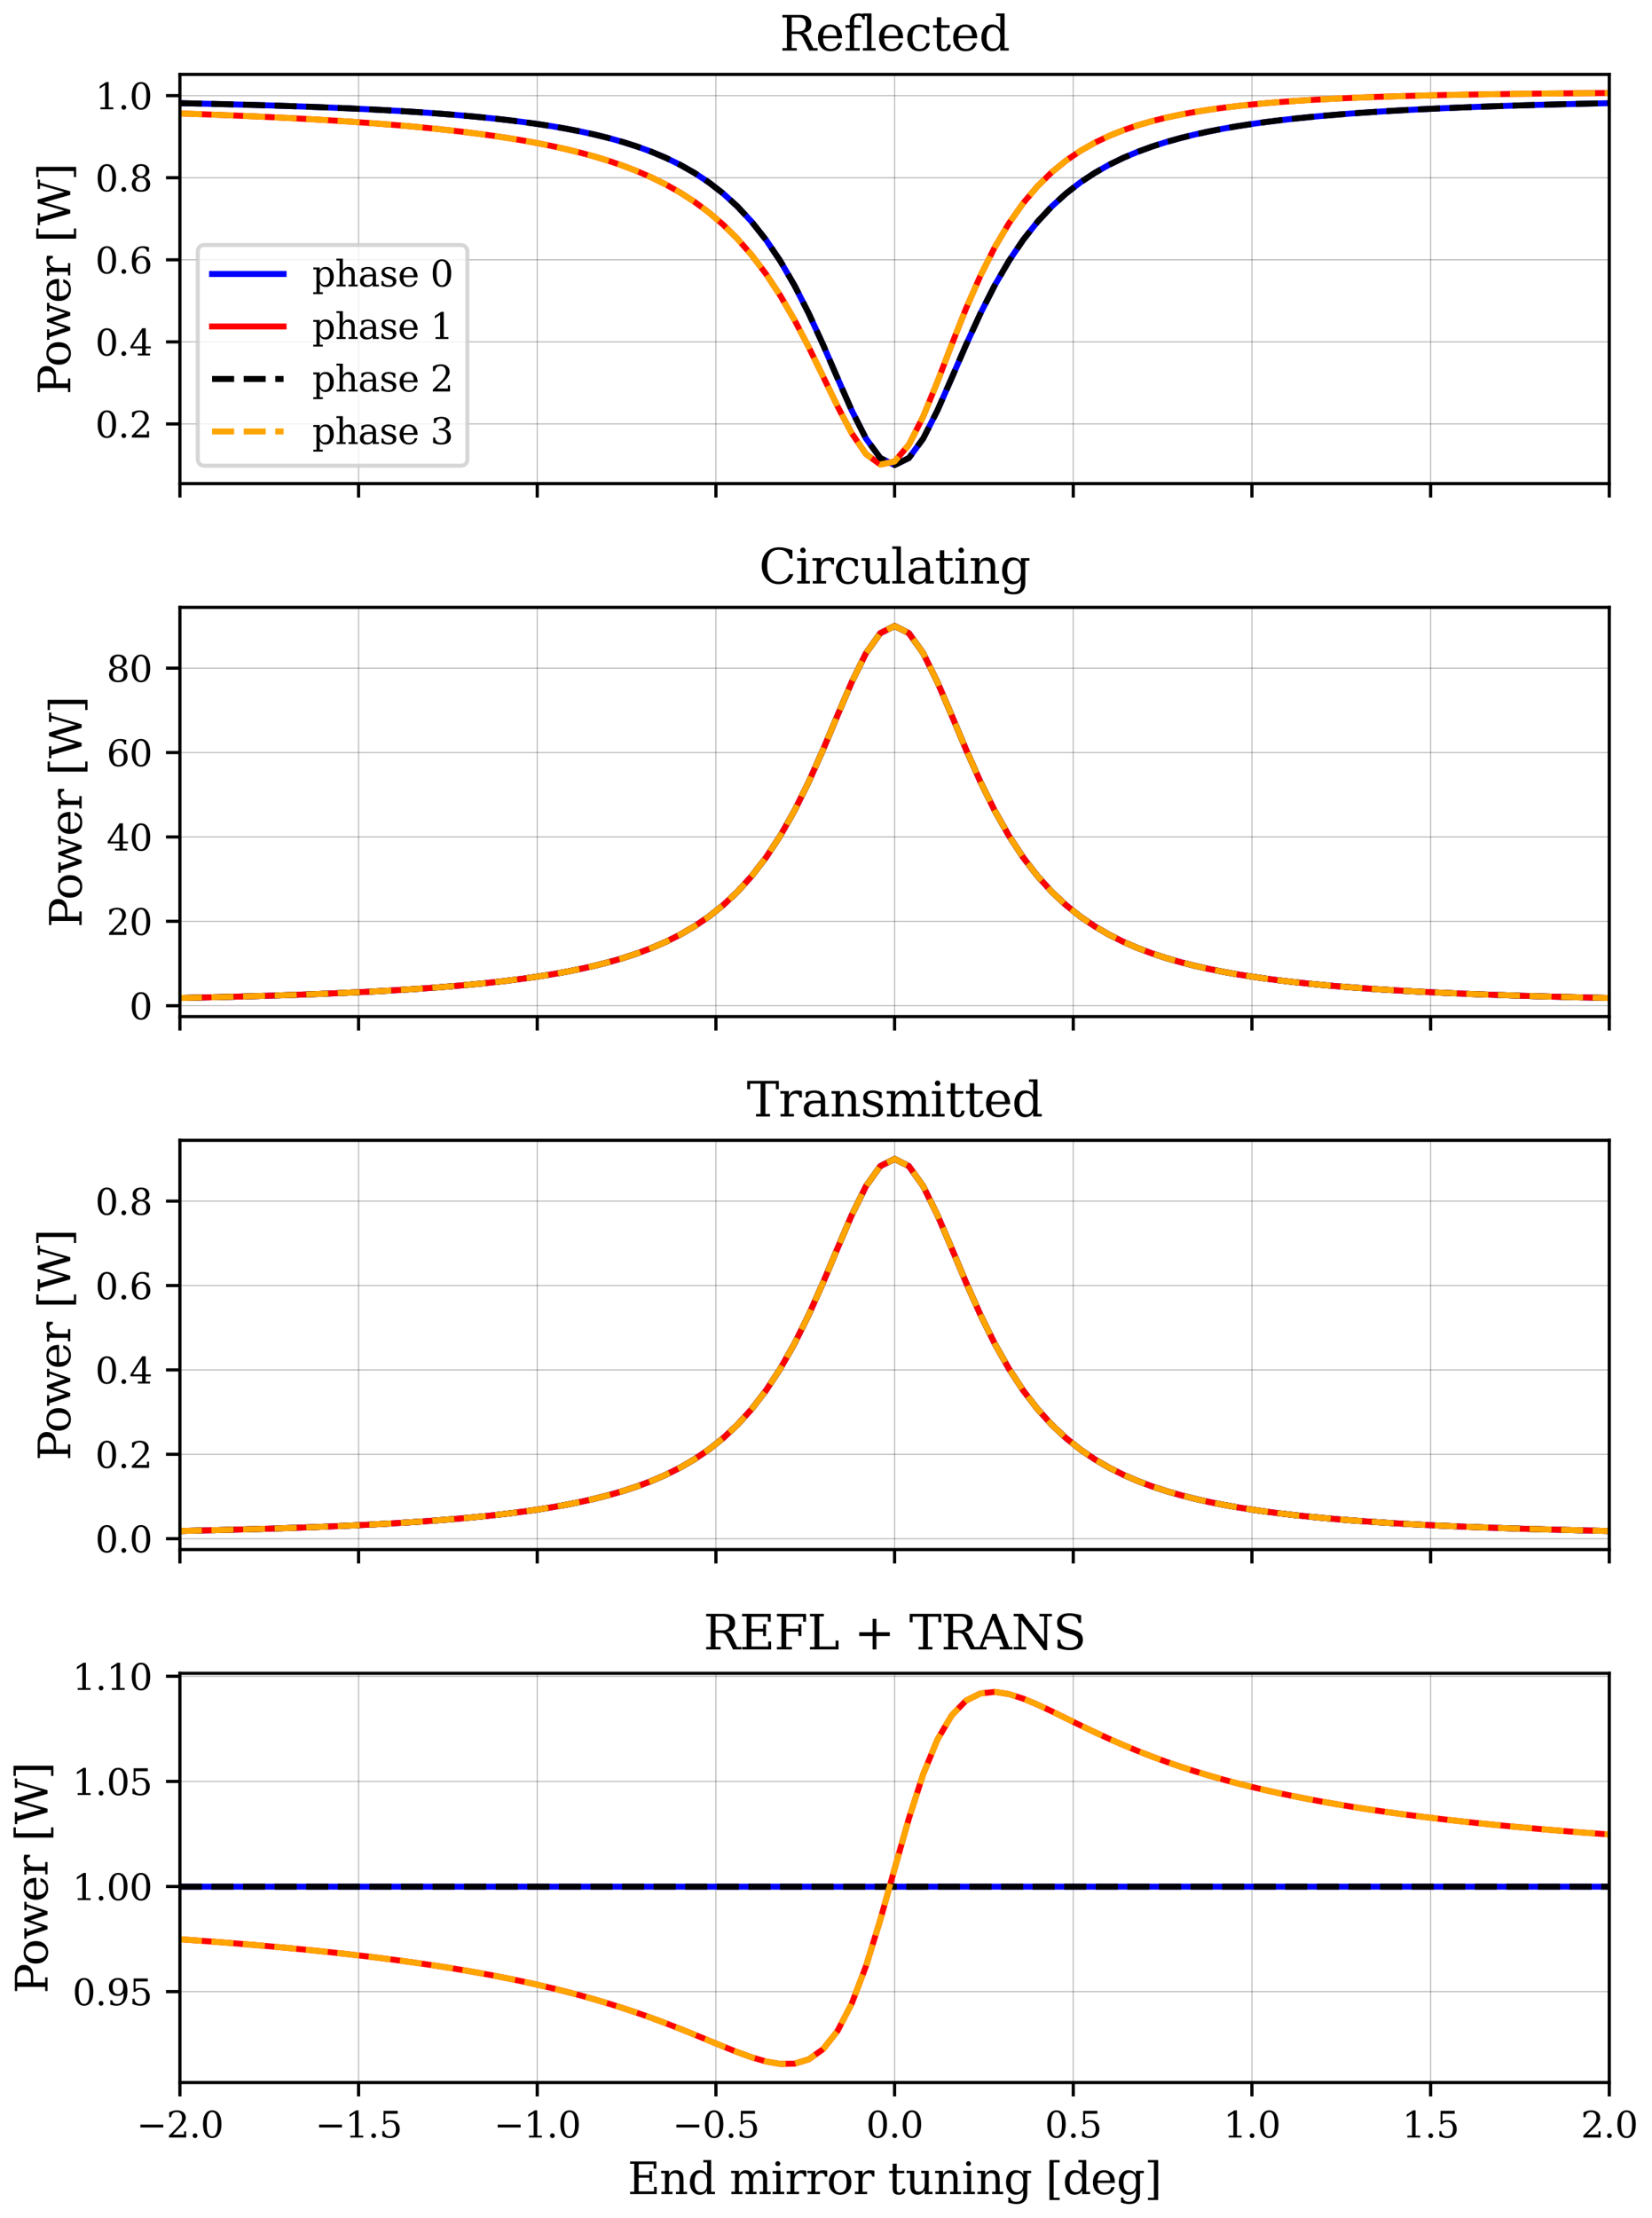 <?xml version="1.0" encoding="utf-8" standalone="no"?>
<!DOCTYPE svg PUBLIC "-//W3C//DTD SVG 1.1//EN"
  "http://www.w3.org/Graphics/SVG/1.1/DTD/svg11.dtd">
<svg xmlns:xlink="http://www.w3.org/1999/xlink" width="415.828pt" height="558.071pt" viewBox="0 0 415.828 558.071" xmlns="http://www.w3.org/2000/svg" version="1.1">
 <defs>
  <style type="text/css">*{stroke-linejoin: round; stroke-linecap: butt}</style>
 </defs>
 <g id="figure_1">
  <g id="patch_1">
   <path d="M 0 558.071 
L 415.828 558.071 
L 415.828 0 
L 0 0 
z
" style="fill: #ffffff"/>
  </g>
  <g id="axes_1">
   <g id="patch_2">
    <path d="M 45.285 121.681 
L 405.072 121.681 
L 405.072 18.718 
L 45.285 18.718 
z
" style="fill: #ffffff"/>
   </g>
   <g id="matplotlib.axis_1">
    <g id="xtick_1">
     <g id="line2d_1">
      <path d="M 45.285 121.681 
L 45.285 18.718 
" clip-path="url(#pac13c720b8)" style="fill: none; stroke: #000000; stroke-opacity: 0.3; stroke-width: 0.25; stroke-linecap: square"/>
     </g>
     <g id="line2d_2">
      <defs>
       <path id="m0c4bda599b" d="M 0 0 
L 0 3.5 
" style="stroke: #000000; stroke-width: 0.8"/>
      </defs>
      <g>
       <use xlink:href="#m0c4bda599b" x="45.285" y="121.681" style="stroke: #000000; stroke-width: 0.8"/>
      </g>
     </g>
    </g>
    <g id="xtick_2">
     <g id="line2d_3">
      <path d="M 90.258 121.681 
L 90.258 18.718 
" clip-path="url(#pac13c720b8)" style="fill: none; stroke: #000000; stroke-opacity: 0.3; stroke-width: 0.25; stroke-linecap: square"/>
     </g>
     <g id="line2d_4">
      <g>
       <use xlink:href="#m0c4bda599b" x="90.258" y="121.681" style="stroke: #000000; stroke-width: 0.8"/>
      </g>
     </g>
    </g>
    <g id="xtick_3">
     <g id="line2d_5">
      <path d="M 135.232 121.681 
L 135.232 18.718 
" clip-path="url(#pac13c720b8)" style="fill: none; stroke: #000000; stroke-opacity: 0.3; stroke-width: 0.25; stroke-linecap: square"/>
     </g>
     <g id="line2d_6">
      <g>
       <use xlink:href="#m0c4bda599b" x="135.232" y="121.681" style="stroke: #000000; stroke-width: 0.8"/>
      </g>
     </g>
    </g>
    <g id="xtick_4">
     <g id="line2d_7">
      <path d="M 180.205 121.681 
L 180.205 18.718 
" clip-path="url(#pac13c720b8)" style="fill: none; stroke: #000000; stroke-opacity: 0.3; stroke-width: 0.25; stroke-linecap: square"/>
     </g>
     <g id="line2d_8">
      <g>
       <use xlink:href="#m0c4bda599b" x="180.205" y="121.681" style="stroke: #000000; stroke-width: 0.8"/>
      </g>
     </g>
    </g>
    <g id="xtick_5">
     <g id="line2d_9">
      <path d="M 225.178 121.681 
L 225.178 18.718 
" clip-path="url(#pac13c720b8)" style="fill: none; stroke: #000000; stroke-opacity: 0.3; stroke-width: 0.25; stroke-linecap: square"/>
     </g>
     <g id="line2d_10">
      <g>
       <use xlink:href="#m0c4bda599b" x="225.178" y="121.681" style="stroke: #000000; stroke-width: 0.8"/>
      </g>
     </g>
    </g>
    <g id="xtick_6">
     <g id="line2d_11">
      <path d="M 270.152 121.681 
L 270.152 18.718 
" clip-path="url(#pac13c720b8)" style="fill: none; stroke: #000000; stroke-opacity: 0.3; stroke-width: 0.25; stroke-linecap: square"/>
     </g>
     <g id="line2d_12">
      <g>
       <use xlink:href="#m0c4bda599b" x="270.152" y="121.681" style="stroke: #000000; stroke-width: 0.8"/>
      </g>
     </g>
    </g>
    <g id="xtick_7">
     <g id="line2d_13">
      <path d="M 315.125 121.681 
L 315.125 18.718 
" clip-path="url(#pac13c720b8)" style="fill: none; stroke: #000000; stroke-opacity: 0.3; stroke-width: 0.25; stroke-linecap: square"/>
     </g>
     <g id="line2d_14">
      <g>
       <use xlink:href="#m0c4bda599b" x="315.125" y="121.681" style="stroke: #000000; stroke-width: 0.8"/>
      </g>
     </g>
    </g>
    <g id="xtick_8">
     <g id="line2d_15">
      <path d="M 360.099 121.681 
L 360.099 18.718 
" clip-path="url(#pac13c720b8)" style="fill: none; stroke: #000000; stroke-opacity: 0.3; stroke-width: 0.25; stroke-linecap: square"/>
     </g>
     <g id="line2d_16">
      <g>
       <use xlink:href="#m0c4bda599b" x="360.099" y="121.681" style="stroke: #000000; stroke-width: 0.8"/>
      </g>
     </g>
    </g>
    <g id="xtick_9">
     <g id="line2d_17">
      <path d="M 405.072 121.681 
L 405.072 18.718 
" clip-path="url(#pac13c720b8)" style="fill: none; stroke: #000000; stroke-opacity: 0.3; stroke-width: 0.25; stroke-linecap: square"/>
     </g>
     <g id="line2d_18">
      <g>
       <use xlink:href="#m0c4bda599b" x="405.072" y="121.681" style="stroke: #000000; stroke-width: 0.8"/>
      </g>
     </g>
    </g>
   </g>
   <g id="matplotlib.axis_2">
    <g id="ytick_1">
     <g id="line2d_19">
      <path d="M 45.285 106.665 
L 405.072 106.665 
" clip-path="url(#pac13c720b8)" style="fill: none; stroke: #000000; stroke-opacity: 0.3; stroke-width: 0.25; stroke-linecap: square"/>
     </g>
     <g id="line2d_20">
      <defs>
       <path id="m3c4cb304d7" d="M 0 0 
L -3.5 0 
" style="stroke: #000000; stroke-width: 0.8"/>
      </defs>
      <g>
       <use xlink:href="#m3c4cb304d7" x="45.285" y="106.665" style="stroke: #000000; stroke-width: 0.8"/>
      </g>
     </g>
     <g id="text_1">
      <!-- 0.2 -->
      <g transform="translate(23.972 110.084) scale(0.09 -0.09)">
       <defs>
        <path id="DejaVuSerif-30" d="M 2034 219 
Q 2513 219 2750 744 
Q 2988 1269 2988 2328 
Q 2988 3391 2750 3916 
Q 2513 4441 2034 4441 
Q 1556 4441 1318 3916 
Q 1081 3391 1081 2328 
Q 1081 1269 1318 744 
Q 1556 219 2034 219 
z
M 2034 -91 
Q 1275 -91 848 546 
Q 422 1184 422 2328 
Q 422 3475 848 4112 
Q 1275 4750 2034 4750 
Q 2797 4750 3222 4112 
Q 3647 3475 3647 2328 
Q 3647 1184 3222 546 
Q 2797 -91 2034 -91 
z
" transform="scale(0.016)"/>
        <path id="DejaVuSerif-2e" d="M 603 325 
Q 603 500 722 622 
Q 841 744 1019 744 
Q 1191 744 1312 622 
Q 1434 500 1434 325 
Q 1434 153 1312 31 
Q 1191 -91 1019 -91 
Q 841 -91 722 29 
Q 603 150 603 325 
z
" transform="scale(0.016)"/>
        <path id="DejaVuSerif-32" d="M 819 3553 
L 469 3553 
L 469 4384 
Q 803 4563 1142 4656 
Q 1481 4750 1806 4750 
Q 2534 4750 2956 4397 
Q 3378 4044 3378 3438 
Q 3378 2753 2422 1800 
Q 2347 1728 2309 1691 
L 1131 513 
L 3078 513 
L 3078 1088 
L 3444 1088 
L 3444 0 
L 434 0 
L 434 341 
L 1850 1753 
Q 2319 2222 2519 2614 
Q 2719 3006 2719 3438 
Q 2719 3909 2473 4175 
Q 2228 4441 1797 4441 
Q 1350 4441 1106 4219 
Q 863 3997 819 3553 
z
" transform="scale(0.016)"/>
       </defs>
       <use xlink:href="#DejaVuSerif-30"/>
       <use xlink:href="#DejaVuSerif-2e" x="63.623"/>
       <use xlink:href="#DejaVuSerif-32" x="95.41"/>
      </g>
     </g>
    </g>
    <g id="ytick_2">
     <g id="line2d_21">
      <path d="M 45.285 86.015 
L 405.072 86.015 
" clip-path="url(#pac13c720b8)" style="fill: none; stroke: #000000; stroke-opacity: 0.3; stroke-width: 0.25; stroke-linecap: square"/>
     </g>
     <g id="line2d_22">
      <g>
       <use xlink:href="#m3c4cb304d7" x="45.285" y="86.015" style="stroke: #000000; stroke-width: 0.8"/>
      </g>
     </g>
     <g id="text_2">
      <!-- 0.4 -->
      <g transform="translate(23.972 89.434) scale(0.09 -0.09)">
       <defs>
        <path id="DejaVuSerif-34" d="M 2234 1581 
L 2234 4063 
L 641 1581 
L 2234 1581 
z
M 3609 0 
L 1484 0 
L 1484 331 
L 2234 331 
L 2234 1247 
L 197 1247 
L 197 1588 
L 2241 4750 
L 2859 4750 
L 2859 1581 
L 3750 1581 
L 3750 1247 
L 2859 1247 
L 2859 331 
L 3609 331 
L 3609 0 
z
" transform="scale(0.016)"/>
       </defs>
       <use xlink:href="#DejaVuSerif-30"/>
       <use xlink:href="#DejaVuSerif-2e" x="63.623"/>
       <use xlink:href="#DejaVuSerif-34" x="95.41"/>
      </g>
     </g>
    </g>
    <g id="ytick_3">
     <g id="line2d_23">
      <path d="M 45.285 65.365 
L 405.072 65.365 
" clip-path="url(#pac13c720b8)" style="fill: none; stroke: #000000; stroke-opacity: 0.3; stroke-width: 0.25; stroke-linecap: square"/>
     </g>
     <g id="line2d_24">
      <g>
       <use xlink:href="#m3c4cb304d7" x="45.285" y="65.365" style="stroke: #000000; stroke-width: 0.8"/>
      </g>
     </g>
     <g id="text_3">
      <!-- 0.6 -->
      <g transform="translate(23.972 68.784) scale(0.09 -0.09)">
       <defs>
        <path id="DejaVuSerif-36" d="M 2094 219 
Q 2534 219 2771 542 
Q 3009 866 3009 1472 
Q 3009 2078 2771 2401 
Q 2534 2725 2094 2725 
Q 1647 2725 1412 2412 
Q 1178 2100 1178 1509 
Q 1178 888 1415 553 
Q 1653 219 2094 219 
z
M 1075 2569 
Q 1288 2803 1556 2918 
Q 1825 3034 2163 3034 
Q 2859 3034 3264 2615 
Q 3669 2197 3669 1472 
Q 3669 763 3233 336 
Q 2797 -91 2069 -91 
Q 1278 -91 853 498 
Q 428 1088 428 2181 
Q 428 3406 931 4078 
Q 1434 4750 2350 4750 
Q 2597 4750 2869 4703 
Q 3141 4656 3425 4563 
L 3425 3794 
L 3072 3794 
Q 3034 4109 2831 4275 
Q 2628 4441 2284 4441 
Q 1678 4441 1381 3981 
Q 1084 3522 1075 2569 
z
" transform="scale(0.016)"/>
       </defs>
       <use xlink:href="#DejaVuSerif-30"/>
       <use xlink:href="#DejaVuSerif-2e" x="63.623"/>
       <use xlink:href="#DejaVuSerif-36" x="95.41"/>
      </g>
     </g>
    </g>
    <g id="ytick_4">
     <g id="line2d_25">
      <path d="M 45.285 44.715 
L 405.072 44.715 
" clip-path="url(#pac13c720b8)" style="fill: none; stroke: #000000; stroke-opacity: 0.3; stroke-width: 0.25; stroke-linecap: square"/>
     </g>
     <g id="line2d_26">
      <g>
       <use xlink:href="#m3c4cb304d7" x="45.285" y="44.715" style="stroke: #000000; stroke-width: 0.8"/>
      </g>
     </g>
     <g id="text_4">
      <!-- 0.8 -->
      <g transform="translate(23.972 48.134) scale(0.09 -0.09)">
       <defs>
        <path id="DejaVuSerif-38" d="M 2981 1275 
Q 2981 1775 2732 2051 
Q 2484 2328 2034 2328 
Q 1584 2328 1336 2051 
Q 1088 1775 1088 1275 
Q 1088 772 1336 495 
Q 1584 219 2034 219 
Q 2484 219 2732 495 
Q 2981 772 2981 1275 
z
M 2853 3541 
Q 2853 3966 2637 4203 
Q 2422 4441 2034 4441 
Q 1650 4441 1433 4203 
Q 1216 3966 1216 3541 
Q 1216 3113 1433 2875 
Q 1650 2638 2034 2638 
Q 2422 2638 2637 2875 
Q 2853 3113 2853 3541 
z
M 2516 2484 
Q 3047 2413 3344 2092 
Q 3641 1772 3641 1275 
Q 3641 619 3225 264 
Q 2809 -91 2034 -91 
Q 1263 -91 845 264 
Q 428 619 428 1275 
Q 428 1772 725 2092 
Q 1022 2413 1556 2484 
Q 1084 2569 832 2842 
Q 581 3116 581 3541 
Q 581 4103 968 4426 
Q 1356 4750 2034 4750 
Q 2713 4750 3100 4426 
Q 3488 4103 3488 3541 
Q 3488 3116 3236 2842 
Q 2984 2569 2516 2484 
z
" transform="scale(0.016)"/>
       </defs>
       <use xlink:href="#DejaVuSerif-30"/>
       <use xlink:href="#DejaVuSerif-2e" x="63.623"/>
       <use xlink:href="#DejaVuSerif-38" x="95.41"/>
      </g>
     </g>
    </g>
    <g id="ytick_5">
     <g id="line2d_27">
      <path d="M 45.285 24.065 
L 405.072 24.065 
" clip-path="url(#pac13c720b8)" style="fill: none; stroke: #000000; stroke-opacity: 0.3; stroke-width: 0.25; stroke-linecap: square"/>
     </g>
     <g id="line2d_28">
      <g>
       <use xlink:href="#m3c4cb304d7" x="45.285" y="24.065" style="stroke: #000000; stroke-width: 0.8"/>
      </g>
     </g>
     <g id="text_5">
      <!-- 1.0 -->
      <g transform="translate(23.972 27.484) scale(0.09 -0.09)">
       <defs>
        <path id="DejaVuSerif-31" d="M 909 0 
L 909 331 
L 1722 331 
L 1722 4213 
L 781 3603 
L 781 4013 
L 1919 4750 
L 2350 4750 
L 2350 331 
L 3163 331 
L 3163 0 
L 909 0 
z
" transform="scale(0.016)"/>
       </defs>
       <use xlink:href="#DejaVuSerif-31"/>
       <use xlink:href="#DejaVuSerif-2e" x="63.623"/>
       <use xlink:href="#DejaVuSerif-30" x="95.41"/>
      </g>
     </g>
    </g>
    <g id="text_6">
     <!-- Power [W] -->
     <g transform="translate(17.685 99.275) rotate(-90) scale(0.11 -0.11)">
      <defs>
       <path id="DejaVuSerif-50" d="M 1581 2375 
L 2406 2375 
Q 2872 2375 3115 2626 
Q 3359 2878 3359 3353 
Q 3359 3831 3115 4081 
Q 2872 4331 2406 4331 
L 1581 4331 
L 1581 2375 
z
M 353 0 
L 353 331 
L 947 331 
L 947 4331 
L 353 4331 
L 353 4666 
L 2559 4666 
Q 3259 4666 3668 4311 
Q 4078 3956 4078 3353 
Q 4078 2753 3668 2397 
Q 3259 2041 2559 2041 
L 1581 2041 
L 1581 331 
L 2303 331 
L 2303 0 
L 353 0 
z
" transform="scale(0.016)"/>
       <path id="DejaVuSerif-6f" d="M 1925 219 
Q 2388 219 2623 584 
Q 2859 950 2859 1663 
Q 2859 2375 2623 2739 
Q 2388 3103 1925 3103 
Q 1463 3103 1227 2739 
Q 991 2375 991 1663 
Q 991 950 1228 584 
Q 1466 219 1925 219 
z
M 1925 -91 
Q 1200 -91 759 389 
Q 319 869 319 1663 
Q 319 2456 758 2934 
Q 1197 3413 1925 3413 
Q 2653 3413 3092 2934 
Q 3531 2456 3531 1663 
Q 3531 869 3092 389 
Q 2653 -91 1925 -91 
z
" transform="scale(0.016)"/>
       <path id="DejaVuSerif-77" d="M 3072 3322 
L 3922 728 
L 4672 2988 
L 4191 2988 
L 4191 3322 
L 5394 3322 
L 5394 2988 
L 5025 2988 
L 4038 0 
L 3559 0 
L 2741 2484 
L 1919 0 
L 1459 0 
L 475 2988 
L 103 2988 
L 103 3322 
L 1606 3322 
L 1606 2988 
L 1069 2988 
L 1813 728 
L 2669 3322 
L 3072 3322 
z
" transform="scale(0.016)"/>
       <path id="DejaVuSerif-65" d="M 3469 1600 
L 991 1600 
L 991 1575 
Q 991 903 1244 561 
Q 1497 219 1991 219 
Q 2369 219 2611 417 
Q 2853 616 2950 1006 
L 3413 1006 
Q 3275 459 2904 184 
Q 2534 -91 1931 -91 
Q 1203 -91 761 389 
Q 319 869 319 1663 
Q 319 2450 753 2931 
Q 1188 3413 1894 3413 
Q 2647 3413 3050 2948 
Q 3453 2484 3469 1600 
z
M 2791 1931 
Q 2772 2513 2545 2808 
Q 2319 3103 1894 3103 
Q 1497 3103 1269 2806 
Q 1041 2509 991 1931 
L 2791 1931 
z
" transform="scale(0.016)"/>
       <path id="DejaVuSerif-72" d="M 3059 3328 
L 3059 2497 
L 2728 2497 
Q 2713 2744 2591 2866 
Q 2469 2988 2234 2988 
Q 1809 2988 1582 2694 
Q 1356 2400 1356 1850 
L 1356 331 
L 2022 331 
L 2022 0 
L 263 0 
L 263 331 
L 781 331 
L 781 2994 
L 231 2994 
L 231 3322 
L 1356 3322 
L 1356 2731 
Q 1525 3078 1790 3245 
Q 2056 3413 2438 3413 
Q 2578 3413 2733 3391 
Q 2888 3369 3059 3328 
z
" transform="scale(0.016)"/>
       <path id="DejaVuSerif-20" transform="scale(0.016)"/>
       <path id="DejaVuSerif-5b" d="M 550 4863 
L 2003 4863 
L 2003 4531 
L 1147 4531 
L 1147 -513 
L 2003 -513 
L 2003 -844 
L 550 -844 
L 550 4863 
z
" transform="scale(0.016)"/>
       <path id="DejaVuSerif-57" d="M 4878 0 
L 4366 0 
L 3297 3794 
L 2228 0 
L 1716 0 
L 494 4331 
L 31 4331 
L 31 4666 
L 1734 4666 
L 1734 4331 
L 1153 4331 
L 2125 884 
L 3188 4666 
L 3694 4666 
L 4775 844 
L 5753 4331 
L 5216 4331 
L 5216 4666 
L 6559 4666 
L 6559 4331 
L 6100 4331 
L 4878 0 
z
" transform="scale(0.016)"/>
       <path id="DejaVuSerif-5d" d="M 1947 4863 
L 1947 -844 
L 494 -844 
L 494 -513 
L 1350 -513 
L 1350 4531 
L 494 4531 
L 494 4863 
L 1947 4863 
z
" transform="scale(0.016)"/>
      </defs>
      <use xlink:href="#DejaVuSerif-50"/>
      <use xlink:href="#DejaVuSerif-6f" x="63.285"/>
      <use xlink:href="#DejaVuSerif-77" x="123.49"/>
      <use xlink:href="#DejaVuSerif-65" x="209.086"/>
      <use xlink:href="#DejaVuSerif-72" x="268.266"/>
      <use xlink:href="#DejaVuSerif-20" x="316.068"/>
      <use xlink:href="#DejaVuSerif-5b" x="347.855"/>
      <use xlink:href="#DejaVuSerif-57" x="386.869"/>
      <use xlink:href="#DejaVuSerif-5d" x="489.652"/>
     </g>
    </g>
   </g>
   <g id="line2d_29">
    <path d="M 45.285 25.962 
L 48.883 26.038 
L 52.481 26.119 
L 56.079 26.205 
L 59.676 26.296 
L 63.274 26.394 
L 66.872 26.497 
L 70.47 26.608 
L 74.068 26.727 
L 77.666 26.854 
L 81.264 26.99 
L 84.862 27.136 
L 88.459 27.294 
L 92.057 27.464 
L 95.655 27.647 
L 99.253 27.846 
L 102.851 28.062 
L 106.449 28.296 
L 110.047 28.551 
L 113.645 28.829 
L 117.242 29.134 
L 120.84 29.468 
L 124.438 29.836 
L 128.036 30.242 
L 131.634 30.691 
L 135.232 31.189 
L 138.83 31.744 
L 142.427 32.365 
L 146.025 33.061 
L 149.623 33.845 
L 153.221 34.732 
L 156.819 35.739 
L 160.417 36.887 
L 164.015 38.202 
L 167.613 39.717 
L 171.21 41.469 
L 174.808 43.504 
L 178.406 45.88 
L 182.004 48.664 
L 185.602 51.936 
L 189.2 55.79 
L 192.798 60.327 
L 196.395 65.649 
L 199.993 71.834 
L 203.591 78.905 
L 207.189 86.756 
L 210.787 95.075 
L 214.385 103.248 
L 217.983 110.341 
L 221.581 115.241 
L 225.178 117.001 
L 228.776 115.241 
L 232.374 110.34 
L 235.972 103.247 
L 239.57 95.074 
L 243.168 86.755 
L 246.766 78.903 
L 250.364 71.833 
L 253.961 65.647 
L 257.559 60.326 
L 261.157 55.789 
L 264.755 51.935 
L 268.353 48.663 
L 271.951 45.879 
L 275.549 43.503 
L 279.146 41.468 
L 282.744 39.716 
L 286.342 38.202 
L 289.94 36.886 
L 293.538 35.738 
L 297.136 34.731 
L 300.734 33.845 
L 304.332 33.061 
L 307.929 32.364 
L 311.527 31.744 
L 315.125 31.189 
L 318.723 30.69 
L 322.321 30.241 
L 325.919 29.836 
L 329.517 29.468 
L 333.115 29.134 
L 336.712 28.829 
L 340.31 28.55 
L 343.908 28.296 
L 347.506 28.061 
L 351.104 27.846 
L 354.702 27.647 
L 358.3 27.464 
L 361.897 27.294 
L 365.495 27.136 
L 369.093 26.99 
L 372.691 26.854 
L 376.289 26.727 
L 379.887 26.608 
L 383.485 26.497 
L 387.083 26.394 
L 390.68 26.296 
L 394.278 26.205 
L 397.876 26.119 
L 401.474 26.038 
L 405.072 25.962 
" clip-path="url(#pac13c720b8)" style="fill: none; stroke: #0000ff; stroke-width: 1.5; stroke-linecap: square"/>
   </g>
   <g id="line2d_30">
    <path d="M 45.285 28.544 
L 48.883 28.67 
L 52.481 28.803 
L 56.079 28.942 
L 59.676 29.089 
L 63.274 29.245 
L 66.872 29.409 
L 70.47 29.583 
L 74.068 29.767 
L 77.666 29.963 
L 81.264 30.171 
L 84.862 30.392 
L 88.459 30.628 
L 92.057 30.88 
L 95.655 31.15 
L 99.253 31.439 
L 102.851 31.75 
L 106.449 32.084 
L 110.047 32.444 
L 113.645 32.833 
L 117.242 33.255 
L 120.84 33.712 
L 124.438 34.21 
L 128.036 34.754 
L 131.634 35.349 
L 135.232 36.003 
L 138.83 36.722 
L 142.427 37.517 
L 146.025 38.399 
L 149.623 39.379 
L 153.221 40.475 
L 156.819 41.703 
L 160.417 43.086 
L 164.015 44.65 
L 167.613 46.426 
L 171.21 48.451 
L 174.808 50.77 
L 178.406 53.436 
L 182.004 56.509 
L 185.602 60.061 
L 189.2 64.17 
L 192.798 68.912 
L 196.395 74.354 
L 199.993 80.527 
L 203.591 87.382 
L 207.189 94.733 
L 210.787 102.168 
L 214.385 108.991 
L 217.983 114.24 
L 221.581 116.871 
L 225.178 116.123 
L 228.776 111.891 
L 232.374 104.816 
L 235.972 96.018 
L 239.57 86.655 
L 243.168 77.614 
L 246.766 69.413 
L 250.364 62.266 
L 253.961 56.188 
L 257.559 51.091 
L 261.157 46.847 
L 264.755 43.322 
L 268.353 40.393 
L 271.951 37.954 
L 275.549 35.914 
L 279.146 34.202 
L 282.744 32.758 
L 286.342 31.534 
L 289.94 30.492 
L 293.538 29.601 
L 297.136 28.836 
L 300.734 28.175 
L 304.332 27.603 
L 307.929 27.106 
L 311.527 26.672 
L 315.125 26.292 
L 318.723 25.958 
L 322.321 25.664 
L 325.919 25.404 
L 329.517 25.174 
L 333.115 24.969 
L 336.712 24.788 
L 340.31 24.625 
L 343.908 24.481 
L 347.506 24.351 
L 351.104 24.235 
L 354.702 24.13 
L 358.3 24.037 
L 361.897 23.952 
L 365.495 23.876 
L 369.093 23.808 
L 372.691 23.746 
L 376.289 23.69 
L 379.887 23.639 
L 383.485 23.594 
L 387.083 23.552 
L 390.68 23.515 
L 394.278 23.481 
L 397.876 23.451 
L 401.474 23.423 
L 405.072 23.398 
" clip-path="url(#pac13c720b8)" style="fill: none; stroke: #ff0000; stroke-width: 1.5; stroke-linecap: square"/>
   </g>
   <g id="line2d_31">
    <path d="M 45.285 25.962 
L 48.883 26.038 
L 52.481 26.119 
L 56.079 26.205 
L 59.676 26.296 
L 63.274 26.394 
L 66.872 26.497 
L 70.47 26.608 
L 74.068 26.727 
L 77.666 26.854 
L 81.264 26.99 
L 84.862 27.136 
L 88.459 27.294 
L 92.057 27.464 
L 95.655 27.647 
L 99.253 27.846 
L 102.851 28.062 
L 106.449 28.296 
L 110.047 28.551 
L 113.645 28.829 
L 117.242 29.134 
L 120.84 29.468 
L 124.438 29.836 
L 128.036 30.242 
L 131.634 30.691 
L 135.232 31.189 
L 138.83 31.744 
L 142.427 32.365 
L 146.025 33.061 
L 149.623 33.845 
L 153.221 34.732 
L 156.819 35.739 
L 160.417 36.887 
L 164.015 38.202 
L 167.613 39.717 
L 171.21 41.469 
L 174.808 43.504 
L 178.406 45.88 
L 182.004 48.664 
L 185.602 51.936 
L 189.2 55.79 
L 192.798 60.327 
L 196.395 65.649 
L 199.993 71.834 
L 203.591 78.905 
L 207.189 86.756 
L 210.787 95.075 
L 214.385 103.248 
L 217.983 110.341 
L 221.581 115.241 
L 225.178 117.001 
L 228.776 115.241 
L 232.374 110.34 
L 235.972 103.247 
L 239.57 95.074 
L 243.168 86.755 
L 246.766 78.903 
L 250.364 71.833 
L 253.961 65.647 
L 257.559 60.326 
L 261.157 55.789 
L 264.755 51.935 
L 268.353 48.663 
L 271.951 45.879 
L 275.549 43.503 
L 279.146 41.468 
L 282.744 39.716 
L 286.342 38.202 
L 289.94 36.886 
L 293.538 35.738 
L 297.136 34.731 
L 300.734 33.845 
L 304.332 33.061 
L 307.929 32.364 
L 311.527 31.744 
L 315.125 31.189 
L 318.723 30.69 
L 322.321 30.241 
L 325.919 29.836 
L 329.517 29.468 
L 333.115 29.134 
L 336.712 28.829 
L 340.31 28.55 
L 343.908 28.296 
L 347.506 28.061 
L 351.104 27.846 
L 354.702 27.647 
L 358.3 27.464 
L 361.897 27.294 
L 365.495 27.136 
L 369.093 26.99 
L 372.691 26.854 
L 376.289 26.727 
L 379.887 26.608 
L 383.485 26.497 
L 387.083 26.394 
L 390.68 26.296 
L 394.278 26.205 
L 397.876 26.119 
L 401.474 26.038 
L 405.072 25.962 
" clip-path="url(#pac13c720b8)" style="fill: none; stroke-dasharray: 5.55,2.4; stroke-dashoffset: 0; stroke: #000000; stroke-width: 1.5"/>
   </g>
   <g id="line2d_32">
    <path d="M 45.285 28.544 
L 48.883 28.67 
L 52.481 28.803 
L 56.079 28.942 
L 59.676 29.089 
L 63.274 29.245 
L 66.872 29.409 
L 70.47 29.583 
L 74.068 29.767 
L 77.666 29.963 
L 81.264 30.171 
L 84.862 30.392 
L 88.459 30.628 
L 92.057 30.88 
L 95.655 31.15 
L 99.253 31.439 
L 102.851 31.75 
L 106.449 32.084 
L 110.047 32.444 
L 113.645 32.833 
L 117.242 33.255 
L 120.84 33.712 
L 124.438 34.21 
L 128.036 34.754 
L 131.634 35.349 
L 135.232 36.003 
L 138.83 36.722 
L 142.427 37.517 
L 146.025 38.399 
L 149.623 39.379 
L 153.221 40.475 
L 156.819 41.703 
L 160.417 43.086 
L 164.015 44.65 
L 167.613 46.426 
L 171.21 48.451 
L 174.808 50.77 
L 178.406 53.436 
L 182.004 56.509 
L 185.602 60.061 
L 189.2 64.17 
L 192.798 68.912 
L 196.395 74.354 
L 199.993 80.527 
L 203.591 87.382 
L 207.189 94.733 
L 210.787 102.168 
L 214.385 108.991 
L 217.983 114.24 
L 221.581 116.871 
L 225.178 116.123 
L 228.776 111.891 
L 232.374 104.816 
L 235.972 96.018 
L 239.57 86.655 
L 243.168 77.614 
L 246.766 69.413 
L 250.364 62.266 
L 253.961 56.188 
L 257.559 51.091 
L 261.157 46.847 
L 264.755 43.322 
L 268.353 40.393 
L 271.951 37.954 
L 275.549 35.914 
L 279.146 34.202 
L 282.744 32.758 
L 286.342 31.534 
L 289.94 30.492 
L 293.538 29.601 
L 297.136 28.836 
L 300.734 28.175 
L 304.332 27.603 
L 307.929 27.106 
L 311.527 26.672 
L 315.125 26.292 
L 318.723 25.958 
L 322.321 25.664 
L 325.919 25.404 
L 329.517 25.174 
L 333.115 24.969 
L 336.712 24.788 
L 340.31 24.625 
L 343.908 24.481 
L 347.506 24.351 
L 351.104 24.235 
L 354.702 24.13 
L 358.3 24.037 
L 361.897 23.952 
L 365.495 23.876 
L 369.093 23.808 
L 372.691 23.746 
L 376.289 23.69 
L 379.887 23.639 
L 383.485 23.594 
L 387.083 23.552 
L 390.68 23.515 
L 394.278 23.481 
L 397.876 23.451 
L 401.474 23.423 
L 405.072 23.398 
" clip-path="url(#pac13c720b8)" style="fill: none; stroke-dasharray: 5.55,2.4; stroke-dashoffset: 0; stroke: #ffa500; stroke-width: 1.5"/>
   </g>
   <g id="patch_3">
    <path d="M 45.285 121.681 
L 45.285 18.718 
" style="fill: none; stroke: #000000; stroke-width: 0.8; stroke-linejoin: miter; stroke-linecap: square"/>
   </g>
   <g id="patch_4">
    <path d="M 405.072 121.681 
L 405.072 18.718 
" style="fill: none; stroke: #000000; stroke-width: 0.8; stroke-linejoin: miter; stroke-linecap: square"/>
   </g>
   <g id="patch_5">
    <path d="M 45.285 121.681 
L 405.072 121.681 
" style="fill: none; stroke: #000000; stroke-width: 0.8; stroke-linejoin: miter; stroke-linecap: square"/>
   </g>
   <g id="patch_6">
    <path d="M 45.285 18.718 
L 405.072 18.718 
" style="fill: none; stroke: #000000; stroke-width: 0.8; stroke-linejoin: miter; stroke-linecap: square"/>
   </g>
   <g id="text_7">
    <!-- Reflected -->
    <g transform="translate(196.255 12.718) scale(0.12 -0.12)">
     <defs>
      <path id="DejaVuSerif-52" d="M 3066 2316 
Q 3284 2256 3442 2114 
Q 3600 1972 3725 1716 
L 4403 331 
L 4972 331 
L 4972 0 
L 3872 0 
L 3144 1484 
Q 2934 1916 2759 2042 
Q 2584 2169 2278 2169 
L 1581 2169 
L 1581 331 
L 2241 331 
L 2241 0 
L 353 0 
L 353 331 
L 947 331 
L 947 4331 
L 353 4331 
L 353 4666 
L 2719 4666 
Q 3400 4666 3770 4341 
Q 4141 4016 4141 3419 
Q 4141 2938 3870 2661 
Q 3600 2384 3066 2316 
z
M 1581 2503 
L 2503 2503 
Q 2975 2503 3200 2726 
Q 3425 2950 3425 3419 
Q 3425 3888 3200 4109 
Q 2975 4331 2503 4331 
L 1581 4331 
L 1581 2503 
z
" transform="scale(0.016)"/>
      <path id="DejaVuSerif-66" d="M 2753 4078 
L 2450 4078 
Q 2447 4313 2317 4434 
Q 2188 4556 1941 4556 
Q 1619 4556 1487 4379 
Q 1356 4203 1356 3750 
L 1356 3322 
L 2284 3322 
L 2284 2988 
L 1356 2988 
L 1356 331 
L 2094 331 
L 2094 0 
L 231 0 
L 231 331 
L 781 331 
L 781 2988 
L 231 2988 
L 231 3322 
L 781 3322 
L 781 3738 
Q 781 4294 1070 4578 
Q 1359 4863 1919 4863 
Q 2128 4863 2337 4825 
Q 2547 4788 2753 4709 
L 2753 4078 
z
" transform="scale(0.016)"/>
      <path id="DejaVuSerif-6c" d="M 1313 331 
L 1856 331 
L 1856 0 
L 184 0 
L 184 331 
L 738 331 
L 738 4531 
L 184 4531 
L 184 4863 
L 1313 4863 
L 1313 331 
z
" transform="scale(0.016)"/>
      <path id="DejaVuSerif-63" d="M 3291 997 
Q 3169 466 2822 187 
Q 2475 -91 1925 -91 
Q 1200 -91 759 389 
Q 319 869 319 1663 
Q 319 2459 759 2936 
Q 1200 3413 1925 3413 
Q 2241 3413 2553 3339 
Q 2866 3266 3181 3116 
L 3181 2266 
L 2847 2266 
Q 2781 2703 2561 2903 
Q 2341 3103 1931 3103 
Q 1466 3103 1228 2742 
Q 991 2381 991 1663 
Q 991 944 1227 581 
Q 1463 219 1931 219 
Q 2303 219 2525 412 
Q 2747 606 2828 997 
L 3291 997 
z
" transform="scale(0.016)"/>
      <path id="DejaVuSerif-74" d="M 691 2988 
L 184 2988 
L 184 3322 
L 691 3322 
L 691 4353 
L 1269 4353 
L 1269 3322 
L 2350 3322 
L 2350 2988 
L 1269 2988 
L 1269 878 
Q 1269 456 1350 337 
Q 1431 219 1650 219 
Q 1875 219 1978 351 
Q 2081 484 2088 781 
L 2522 781 
Q 2497 328 2275 118 
Q 2053 -91 1600 -91 
Q 1103 -91 897 129 
Q 691 350 691 878 
L 691 2988 
z
" transform="scale(0.016)"/>
      <path id="DejaVuSerif-64" d="M 3359 331 
L 3909 331 
L 3909 0 
L 2784 0 
L 2784 519 
Q 2616 206 2355 57 
Q 2094 -91 1709 -91 
Q 1097 -91 708 395 
Q 319 881 319 1663 
Q 319 2444 706 2928 
Q 1094 3413 1709 3413 
Q 2094 3413 2355 3264 
Q 2616 3116 2784 2803 
L 2784 4531 
L 2241 4531 
L 2241 4863 
L 3359 4863 
L 3359 331 
z
M 2784 1497 
L 2784 1825 
Q 2784 2422 2554 2737 
Q 2325 3053 1888 3053 
Q 1444 3053 1217 2703 
Q 991 2353 991 1663 
Q 991 975 1217 622 
Q 1444 269 1888 269 
Q 2325 269 2554 583 
Q 2784 897 2784 1497 
z
" transform="scale(0.016)"/>
     </defs>
     <use xlink:href="#DejaVuSerif-52"/>
     <use xlink:href="#DejaVuSerif-65" x="75.293"/>
     <use xlink:href="#DejaVuSerif-66" x="134.473"/>
     <use xlink:href="#DejaVuSerif-6c" x="171.484"/>
     <use xlink:href="#DejaVuSerif-65" x="203.467"/>
     <use xlink:href="#DejaVuSerif-63" x="262.646"/>
     <use xlink:href="#DejaVuSerif-74" x="318.652"/>
     <use xlink:href="#DejaVuSerif-65" x="358.838"/>
     <use xlink:href="#DejaVuSerif-64" x="418.018"/>
    </g>
   </g>
   <g id="legend_1">
    <g id="patch_7">
     <path d="M 51.585 117.181 
L 115.841 117.181 
Q 117.641 117.181 117.641 115.381 
L 117.641 63.439 
Q 117.641 61.639 115.841 61.639 
L 51.585 61.639 
Q 49.785 61.639 49.785 63.439 
L 49.785 115.381 
Q 49.785 117.181 51.585 117.181 
z
" style="fill: #ffffff; opacity: 0.8; stroke: #cccccc; stroke-linejoin: miter"/>
    </g>
    <g id="line2d_33">
     <path d="M 53.385 68.928 
L 62.385 68.928 
L 71.385 68.928 
" style="fill: none; stroke: #0000ff; stroke-width: 1.5; stroke-linecap: square"/>
    </g>
    <g id="text_8">
     <!-- phase 0 -->
     <g transform="translate(78.585 72.078) scale(0.09 -0.09)">
      <defs>
       <path id="DejaVuSerif-70" d="M 1313 1825 
L 1313 1497 
Q 1313 897 1542 583 
Q 1772 269 2209 269 
Q 2650 269 2876 622 
Q 3103 975 3103 1663 
Q 3103 2353 2876 2703 
Q 2650 3053 2209 3053 
Q 1772 3053 1542 2737 
Q 1313 2422 1313 1825 
z
M 738 2988 
L 184 2988 
L 184 3322 
L 1313 3322 
L 1313 2803 
Q 1481 3116 1742 3264 
Q 2003 3413 2388 3413 
Q 3000 3413 3387 2928 
Q 3775 2444 3775 1663 
Q 3775 881 3387 395 
Q 3000 -91 2388 -91 
Q 2003 -91 1742 57 
Q 1481 206 1313 519 
L 1313 -997 
L 1856 -997 
L 1856 -1331 
L 184 -1331 
L 184 -997 
L 738 -997 
L 738 2988 
z
" transform="scale(0.016)"/>
       <path id="DejaVuSerif-68" d="M 263 0 
L 263 331 
L 781 331 
L 781 4531 
L 231 4531 
L 231 4863 
L 1356 4863 
L 1356 2731 
Q 1516 3069 1770 3241 
Q 2025 3413 2363 3413 
Q 2913 3413 3172 3097 
Q 3431 2781 3431 2113 
L 3431 331 
L 3944 331 
L 3944 0 
L 2356 0 
L 2356 331 
L 2853 331 
L 2853 1931 
Q 2853 2541 2704 2764 
Q 2556 2988 2175 2988 
Q 1775 2988 1565 2697 
Q 1356 2406 1356 1850 
L 1356 331 
L 1856 331 
L 1856 0 
L 263 0 
z
" transform="scale(0.016)"/>
       <path id="DejaVuSerif-61" d="M 2547 1044 
L 2547 1747 
L 1806 1747 
Q 1378 1747 1168 1562 
Q 959 1378 959 997 
Q 959 650 1171 447 
Q 1384 244 1747 244 
Q 2106 244 2326 466 
Q 2547 688 2547 1044 
z
M 3122 2075 
L 3122 331 
L 3634 331 
L 3634 0 
L 2547 0 
L 2547 359 
Q 2356 128 2106 18 
Q 1856 -91 1522 -91 
Q 969 -91 644 203 
Q 319 497 319 997 
Q 319 1513 691 1797 
Q 1063 2081 1741 2081 
L 2547 2081 
L 2547 2309 
Q 2547 2688 2317 2895 
Q 2088 3103 1672 3103 
Q 1328 3103 1125 2947 
Q 922 2791 872 2484 
L 575 2484 
L 575 3156 
Q 875 3284 1158 3348 
Q 1441 3413 1709 3413 
Q 2400 3413 2761 3070 
Q 3122 2728 3122 2075 
z
" transform="scale(0.016)"/>
       <path id="DejaVuSerif-73" d="M 359 184 
L 359 959 
L 691 959 
Q 703 588 923 403 
Q 1144 219 1575 219 
Q 1963 219 2166 364 
Q 2369 509 2369 788 
Q 2369 1006 2220 1140 
Q 2072 1275 1594 1428 
L 1178 1569 
Q 750 1706 558 1912 
Q 366 2119 366 2438 
Q 366 2894 700 3153 
Q 1034 3413 1625 3413 
Q 1888 3413 2178 3344 
Q 2469 3275 2778 3144 
L 2778 2419 
L 2447 2419 
Q 2434 2741 2221 2922 
Q 2009 3103 1644 3103 
Q 1281 3103 1095 2975 
Q 909 2847 909 2591 
Q 909 2381 1050 2254 
Q 1191 2128 1613 1997 
L 2069 1856 
Q 2541 1709 2748 1489 
Q 2956 1269 2956 922 
Q 2956 450 2595 179 
Q 2234 -91 1600 -91 
Q 1278 -91 972 -22 
Q 666 47 359 184 
z
" transform="scale(0.016)"/>
      </defs>
      <use xlink:href="#DejaVuSerif-70"/>
      <use xlink:href="#DejaVuSerif-68" x="64.014"/>
      <use xlink:href="#DejaVuSerif-61" x="128.418"/>
      <use xlink:href="#DejaVuSerif-73" x="188.037"/>
      <use xlink:href="#DejaVuSerif-65" x="239.355"/>
      <use xlink:href="#DejaVuSerif-20" x="298.535"/>
      <use xlink:href="#DejaVuSerif-30" x="330.322"/>
     </g>
    </g>
    <g id="line2d_34">
     <path d="M 53.385 82.138 
L 62.385 82.138 
L 71.385 82.138 
" style="fill: none; stroke: #ff0000; stroke-width: 1.5; stroke-linecap: square"/>
    </g>
    <g id="text_9">
     <!-- phase 1 -->
     <g transform="translate(78.585 85.288) scale(0.09 -0.09)">
      <use xlink:href="#DejaVuSerif-70"/>
      <use xlink:href="#DejaVuSerif-68" x="64.014"/>
      <use xlink:href="#DejaVuSerif-61" x="128.418"/>
      <use xlink:href="#DejaVuSerif-73" x="188.037"/>
      <use xlink:href="#DejaVuSerif-65" x="239.355"/>
      <use xlink:href="#DejaVuSerif-20" x="298.535"/>
      <use xlink:href="#DejaVuSerif-31" x="330.322"/>
     </g>
    </g>
    <g id="line2d_35">
     <path d="M 53.385 95.349 
L 62.385 95.349 
L 71.385 95.349 
" style="fill: none; stroke-dasharray: 5.55,2.4; stroke-dashoffset: 0; stroke: #000000; stroke-width: 1.5"/>
    </g>
    <g id="text_10">
     <!-- phase 2 -->
     <g transform="translate(78.585 98.499) scale(0.09 -0.09)">
      <use xlink:href="#DejaVuSerif-70"/>
      <use xlink:href="#DejaVuSerif-68" x="64.014"/>
      <use xlink:href="#DejaVuSerif-61" x="128.418"/>
      <use xlink:href="#DejaVuSerif-73" x="188.037"/>
      <use xlink:href="#DejaVuSerif-65" x="239.355"/>
      <use xlink:href="#DejaVuSerif-20" x="298.535"/>
      <use xlink:href="#DejaVuSerif-32" x="330.322"/>
     </g>
    </g>
    <g id="line2d_36">
     <path d="M 53.385 108.559 
L 62.385 108.559 
L 71.385 108.559 
" style="fill: none; stroke-dasharray: 5.55,2.4; stroke-dashoffset: 0; stroke: #ffa500; stroke-width: 1.5"/>
    </g>
    <g id="text_11">
     <!-- phase 3 -->
     <g transform="translate(78.585 111.709) scale(0.09 -0.09)">
      <defs>
       <path id="DejaVuSerif-33" d="M 622 4469 
Q 988 4606 1323 4678 
Q 1659 4750 1953 4750 
Q 2638 4750 3022 4454 
Q 3406 4159 3406 3634 
Q 3406 3213 3140 2930 
Q 2875 2647 2388 2547 
Q 2963 2466 3280 2130 
Q 3597 1794 3597 1259 
Q 3597 606 3158 257 
Q 2719 -91 1894 -91 
Q 1528 -91 1179 -12 
Q 831 66 488 225 
L 488 1131 
L 838 1131 
Q 869 681 1141 450 
Q 1413 219 1906 219 
Q 2384 219 2661 495 
Q 2938 772 2938 1253 
Q 2938 1803 2653 2086 
Q 2369 2369 1819 2369 
L 1522 2369 
L 1522 2688 
L 1678 2688 
Q 2225 2688 2498 2914 
Q 2772 3141 2772 3597 
Q 2772 4006 2547 4223 
Q 2322 4441 1900 4441 
Q 1478 4441 1245 4241 
Q 1013 4041 972 3647 
L 622 3647 
L 622 4469 
z
" transform="scale(0.016)"/>
      </defs>
      <use xlink:href="#DejaVuSerif-70"/>
      <use xlink:href="#DejaVuSerif-68" x="64.014"/>
      <use xlink:href="#DejaVuSerif-61" x="128.418"/>
      <use xlink:href="#DejaVuSerif-73" x="188.037"/>
      <use xlink:href="#DejaVuSerif-65" x="239.355"/>
      <use xlink:href="#DejaVuSerif-20" x="298.535"/>
      <use xlink:href="#DejaVuSerif-33" x="330.322"/>
     </g>
    </g>
   </g>
  </g>
  <g id="axes_2">
   <g id="patch_8">
    <path d="M 45.285 255.773 
L 405.072 255.773 
L 405.072 152.811 
L 45.285 152.811 
z
" style="fill: #ffffff"/>
   </g>
   <g id="matplotlib.axis_3">
    <g id="xtick_10">
     <g id="line2d_37">
      <path d="M 45.285 255.773 
L 45.285 152.811 
" clip-path="url(#pcbfa6d46fb)" style="fill: none; stroke: #000000; stroke-opacity: 0.3; stroke-width: 0.25; stroke-linecap: square"/>
     </g>
     <g id="line2d_38">
      <g>
       <use xlink:href="#m0c4bda599b" x="45.285" y="255.773" style="stroke: #000000; stroke-width: 0.8"/>
      </g>
     </g>
    </g>
    <g id="xtick_11">
     <g id="line2d_39">
      <path d="M 90.258 255.773 
L 90.258 152.811 
" clip-path="url(#pcbfa6d46fb)" style="fill: none; stroke: #000000; stroke-opacity: 0.3; stroke-width: 0.25; stroke-linecap: square"/>
     </g>
     <g id="line2d_40">
      <g>
       <use xlink:href="#m0c4bda599b" x="90.258" y="255.773" style="stroke: #000000; stroke-width: 0.8"/>
      </g>
     </g>
    </g>
    <g id="xtick_12">
     <g id="line2d_41">
      <path d="M 135.232 255.773 
L 135.232 152.811 
" clip-path="url(#pcbfa6d46fb)" style="fill: none; stroke: #000000; stroke-opacity: 0.3; stroke-width: 0.25; stroke-linecap: square"/>
     </g>
     <g id="line2d_42">
      <g>
       <use xlink:href="#m0c4bda599b" x="135.232" y="255.773" style="stroke: #000000; stroke-width: 0.8"/>
      </g>
     </g>
    </g>
    <g id="xtick_13">
     <g id="line2d_43">
      <path d="M 180.205 255.773 
L 180.205 152.811 
" clip-path="url(#pcbfa6d46fb)" style="fill: none; stroke: #000000; stroke-opacity: 0.3; stroke-width: 0.25; stroke-linecap: square"/>
     </g>
     <g id="line2d_44">
      <g>
       <use xlink:href="#m0c4bda599b" x="180.205" y="255.773" style="stroke: #000000; stroke-width: 0.8"/>
      </g>
     </g>
    </g>
    <g id="xtick_14">
     <g id="line2d_45">
      <path d="M 225.178 255.773 
L 225.178 152.811 
" clip-path="url(#pcbfa6d46fb)" style="fill: none; stroke: #000000; stroke-opacity: 0.3; stroke-width: 0.25; stroke-linecap: square"/>
     </g>
     <g id="line2d_46">
      <g>
       <use xlink:href="#m0c4bda599b" x="225.178" y="255.773" style="stroke: #000000; stroke-width: 0.8"/>
      </g>
     </g>
    </g>
    <g id="xtick_15">
     <g id="line2d_47">
      <path d="M 270.152 255.773 
L 270.152 152.811 
" clip-path="url(#pcbfa6d46fb)" style="fill: none; stroke: #000000; stroke-opacity: 0.3; stroke-width: 0.25; stroke-linecap: square"/>
     </g>
     <g id="line2d_48">
      <g>
       <use xlink:href="#m0c4bda599b" x="270.152" y="255.773" style="stroke: #000000; stroke-width: 0.8"/>
      </g>
     </g>
    </g>
    <g id="xtick_16">
     <g id="line2d_49">
      <path d="M 315.125 255.773 
L 315.125 152.811 
" clip-path="url(#pcbfa6d46fb)" style="fill: none; stroke: #000000; stroke-opacity: 0.3; stroke-width: 0.25; stroke-linecap: square"/>
     </g>
     <g id="line2d_50">
      <g>
       <use xlink:href="#m0c4bda599b" x="315.125" y="255.773" style="stroke: #000000; stroke-width: 0.8"/>
      </g>
     </g>
    </g>
    <g id="xtick_17">
     <g id="line2d_51">
      <path d="M 360.099 255.773 
L 360.099 152.811 
" clip-path="url(#pcbfa6d46fb)" style="fill: none; stroke: #000000; stroke-opacity: 0.3; stroke-width: 0.25; stroke-linecap: square"/>
     </g>
     <g id="line2d_52">
      <g>
       <use xlink:href="#m0c4bda599b" x="360.099" y="255.773" style="stroke: #000000; stroke-width: 0.8"/>
      </g>
     </g>
    </g>
    <g id="xtick_18">
     <g id="line2d_53">
      <path d="M 405.072 255.773 
L 405.072 152.811 
" clip-path="url(#pcbfa6d46fb)" style="fill: none; stroke: #000000; stroke-opacity: 0.3; stroke-width: 0.25; stroke-linecap: square"/>
     </g>
     <g id="line2d_54">
      <g>
       <use xlink:href="#m0c4bda599b" x="405.072" y="255.773" style="stroke: #000000; stroke-width: 0.8"/>
      </g>
     </g>
    </g>
   </g>
   <g id="matplotlib.axis_4">
    <g id="ytick_6">
     <g id="line2d_55">
      <path d="M 45.285 253.035 
L 405.072 253.035 
" clip-path="url(#pcbfa6d46fb)" style="fill: none; stroke: #000000; stroke-opacity: 0.3; stroke-width: 0.25; stroke-linecap: square"/>
     </g>
     <g id="line2d_56">
      <g>
       <use xlink:href="#m3c4cb304d7" x="45.285" y="253.035" style="stroke: #000000; stroke-width: 0.8"/>
      </g>
     </g>
     <g id="text_12">
      <!-- 0 -->
      <g transform="translate(32.559 256.454) scale(0.09 -0.09)">
       <use xlink:href="#DejaVuSerif-30"/>
      </g>
     </g>
    </g>
    <g id="ytick_7">
     <g id="line2d_57">
      <path d="M 45.285 231.803 
L 405.072 231.803 
" clip-path="url(#pcbfa6d46fb)" style="fill: none; stroke: #000000; stroke-opacity: 0.3; stroke-width: 0.25; stroke-linecap: square"/>
     </g>
     <g id="line2d_58">
      <g>
       <use xlink:href="#m3c4cb304d7" x="45.285" y="231.803" style="stroke: #000000; stroke-width: 0.8"/>
      </g>
     </g>
     <g id="text_13">
      <!-- 20 -->
      <g transform="translate(26.832 235.223) scale(0.09 -0.09)">
       <use xlink:href="#DejaVuSerif-32"/>
       <use xlink:href="#DejaVuSerif-30" x="63.623"/>
      </g>
     </g>
    </g>
    <g id="ytick_8">
     <g id="line2d_59">
      <path d="M 45.285 210.572 
L 405.072 210.572 
" clip-path="url(#pcbfa6d46fb)" style="fill: none; stroke: #000000; stroke-opacity: 0.3; stroke-width: 0.25; stroke-linecap: square"/>
     </g>
     <g id="line2d_60">
      <g>
       <use xlink:href="#m3c4cb304d7" x="45.285" y="210.572" style="stroke: #000000; stroke-width: 0.8"/>
      </g>
     </g>
     <g id="text_14">
      <!-- 40 -->
      <g transform="translate(26.832 213.991) scale(0.09 -0.09)">
       <use xlink:href="#DejaVuSerif-34"/>
       <use xlink:href="#DejaVuSerif-30" x="63.623"/>
      </g>
     </g>
    </g>
    <g id="ytick_9">
     <g id="line2d_61">
      <path d="M 45.285 189.34 
L 405.072 189.34 
" clip-path="url(#pcbfa6d46fb)" style="fill: none; stroke: #000000; stroke-opacity: 0.3; stroke-width: 0.25; stroke-linecap: square"/>
     </g>
     <g id="line2d_62">
      <g>
       <use xlink:href="#m3c4cb304d7" x="45.285" y="189.34" style="stroke: #000000; stroke-width: 0.8"/>
      </g>
     </g>
     <g id="text_15">
      <!-- 60 -->
      <g transform="translate(26.832 192.759) scale(0.09 -0.09)">
       <use xlink:href="#DejaVuSerif-36"/>
       <use xlink:href="#DejaVuSerif-30" x="63.623"/>
      </g>
     </g>
    </g>
    <g id="ytick_10">
     <g id="line2d_63">
      <path d="M 45.285 168.108 
L 405.072 168.108 
" clip-path="url(#pcbfa6d46fb)" style="fill: none; stroke: #000000; stroke-opacity: 0.3; stroke-width: 0.25; stroke-linecap: square"/>
     </g>
     <g id="line2d_64">
      <g>
       <use xlink:href="#m3c4cb304d7" x="45.285" y="168.108" style="stroke: #000000; stroke-width: 0.8"/>
      </g>
     </g>
     <g id="text_16">
      <!-- 80 -->
      <g transform="translate(26.832 171.528) scale(0.09 -0.09)">
       <use xlink:href="#DejaVuSerif-38"/>
       <use xlink:href="#DejaVuSerif-30" x="63.623"/>
      </g>
     </g>
    </g>
    <g id="text_17">
     <!-- Power [W] -->
     <g transform="translate(20.545 233.368) rotate(-90) scale(0.11 -0.11)">
      <use xlink:href="#DejaVuSerif-50"/>
      <use xlink:href="#DejaVuSerif-6f" x="63.285"/>
      <use xlink:href="#DejaVuSerif-77" x="123.49"/>
      <use xlink:href="#DejaVuSerif-65" x="209.086"/>
      <use xlink:href="#DejaVuSerif-72" x="268.266"/>
      <use xlink:href="#DejaVuSerif-20" x="316.068"/>
      <use xlink:href="#DejaVuSerif-5b" x="347.855"/>
      <use xlink:href="#DejaVuSerif-57" x="386.869"/>
      <use xlink:href="#DejaVuSerif-5d" x="489.652"/>
     </g>
    </g>
   </g>
   <g id="line2d_65">
    <path d="M 45.285 251.093 
L 48.883 251.015 
L 52.481 250.932 
L 56.079 250.843 
L 59.676 250.749 
L 63.274 250.649 
L 66.872 250.543 
L 70.47 250.429 
L 74.068 250.307 
L 77.666 250.176 
L 81.264 250.036 
L 84.862 249.885 
L 88.459 249.723 
L 92.057 249.549 
L 95.655 249.36 
L 99.253 249.156 
L 102.851 248.934 
L 106.449 248.694 
L 110.047 248.431 
L 113.645 248.145 
L 117.242 247.832 
L 120.84 247.488 
L 124.438 247.11 
L 128.036 246.693 
L 131.634 246.231 
L 135.232 245.719 
L 138.83 245.148 
L 142.427 244.51 
L 146.025 243.794 
L 149.623 242.988 
L 153.221 242.076 
L 156.819 241.041 
L 160.417 239.861 
L 164.015 238.508 
L 167.613 236.951 
L 171.21 235.15 
L 174.808 233.057 
L 178.406 230.615 
L 182.004 227.752 
L 185.602 224.388 
L 189.2 220.425 
L 192.798 215.761 
L 196.395 210.289 
L 199.993 203.929 
L 203.591 196.66 
L 207.189 188.587 
L 210.787 180.034 
L 214.385 171.631 
L 217.983 164.338 
L 221.581 159.3 
L 225.178 157.491 
L 228.776 159.3 
L 232.374 164.338 
L 235.972 171.631 
L 239.57 180.034 
L 243.168 188.587 
L 246.766 196.66 
L 250.364 203.929 
L 253.961 210.289 
L 257.559 215.76 
L 261.157 220.425 
L 264.755 224.388 
L 268.353 227.752 
L 271.951 230.614 
L 275.549 233.057 
L 279.146 235.15 
L 282.744 236.951 
L 286.342 238.508 
L 289.94 239.861 
L 293.538 241.041 
L 297.136 242.076 
L 300.734 242.988 
L 304.332 243.794 
L 307.929 244.51 
L 311.527 245.148 
L 315.125 245.719 
L 318.723 246.231 
L 322.321 246.693 
L 325.919 247.11 
L 329.517 247.488 
L 333.115 247.832 
L 336.712 248.145 
L 340.31 248.431 
L 343.908 248.693 
L 347.506 248.934 
L 351.104 249.155 
L 354.702 249.36 
L 358.3 249.548 
L 361.897 249.723 
L 365.495 249.885 
L 369.093 250.036 
L 372.691 250.176 
L 376.289 250.306 
L 379.887 250.428 
L 383.485 250.542 
L 387.083 250.649 
L 390.68 250.749 
L 394.278 250.843 
L 397.876 250.931 
L 401.474 251.014 
L 405.072 251.092 
" clip-path="url(#pcbfa6d46fb)" style="fill: none; stroke: #0000ff; stroke-width: 1.5; stroke-linecap: square"/>
   </g>
   <g id="line2d_66">
    <path d="M 45.285 251.093 
L 48.883 251.015 
L 52.481 250.932 
L 56.079 250.843 
L 59.676 250.749 
L 63.274 250.649 
L 66.872 250.543 
L 70.47 250.429 
L 74.068 250.307 
L 77.666 250.176 
L 81.264 250.036 
L 84.862 249.885 
L 88.459 249.723 
L 92.057 249.549 
L 95.655 249.36 
L 99.253 249.156 
L 102.851 248.934 
L 106.449 248.694 
L 110.047 248.431 
L 113.645 248.145 
L 117.242 247.832 
L 120.84 247.488 
L 124.438 247.11 
L 128.036 246.693 
L 131.634 246.231 
L 135.232 245.719 
L 138.83 245.148 
L 142.427 244.51 
L 146.025 243.794 
L 149.623 242.988 
L 153.221 242.076 
L 156.819 241.041 
L 160.417 239.861 
L 164.015 238.508 
L 167.613 236.951 
L 171.21 235.15 
L 174.808 233.057 
L 178.406 230.615 
L 182.004 227.752 
L 185.602 224.388 
L 189.2 220.425 
L 192.798 215.761 
L 196.395 210.289 
L 199.993 203.929 
L 203.591 196.66 
L 207.189 188.587 
L 210.787 180.034 
L 214.385 171.631 
L 217.983 164.338 
L 221.581 159.3 
L 225.178 157.491 
L 228.776 159.3 
L 232.374 164.338 
L 235.972 171.631 
L 239.57 180.034 
L 243.168 188.587 
L 246.766 196.66 
L 250.364 203.929 
L 253.961 210.289 
L 257.559 215.76 
L 261.157 220.425 
L 264.755 224.388 
L 268.353 227.752 
L 271.951 230.614 
L 275.549 233.057 
L 279.146 235.15 
L 282.744 236.951 
L 286.342 238.508 
L 289.94 239.861 
L 293.538 241.041 
L 297.136 242.076 
L 300.734 242.988 
L 304.332 243.794 
L 307.929 244.51 
L 311.527 245.148 
L 315.125 245.719 
L 318.723 246.231 
L 322.321 246.693 
L 325.919 247.11 
L 329.517 247.488 
L 333.115 247.832 
L 336.712 248.145 
L 340.31 248.431 
L 343.908 248.693 
L 347.506 248.934 
L 351.104 249.155 
L 354.702 249.36 
L 358.3 249.548 
L 361.897 249.723 
L 365.495 249.885 
L 369.093 250.036 
L 372.691 250.176 
L 376.289 250.306 
L 379.887 250.428 
L 383.485 250.542 
L 387.083 250.649 
L 390.68 250.749 
L 394.278 250.843 
L 397.876 250.931 
L 401.474 251.014 
L 405.072 251.092 
" clip-path="url(#pcbfa6d46fb)" style="fill: none; stroke: #ff0000; stroke-width: 1.5; stroke-linecap: square"/>
   </g>
   <g id="line2d_67">
    <path d="M 45.285 251.093 
L 48.883 251.015 
L 52.481 250.932 
L 56.079 250.843 
L 59.676 250.749 
L 63.274 250.649 
L 66.872 250.543 
L 70.47 250.429 
L 74.068 250.307 
L 77.666 250.176 
L 81.264 250.036 
L 84.862 249.885 
L 88.459 249.723 
L 92.057 249.549 
L 95.655 249.36 
L 99.253 249.156 
L 102.851 248.934 
L 106.449 248.694 
L 110.047 248.431 
L 113.645 248.145 
L 117.242 247.832 
L 120.84 247.488 
L 124.438 247.11 
L 128.036 246.693 
L 131.634 246.231 
L 135.232 245.719 
L 138.83 245.148 
L 142.427 244.51 
L 146.025 243.794 
L 149.623 242.988 
L 153.221 242.076 
L 156.819 241.041 
L 160.417 239.861 
L 164.015 238.508 
L 167.613 236.951 
L 171.21 235.15 
L 174.808 233.057 
L 178.406 230.615 
L 182.004 227.752 
L 185.602 224.388 
L 189.2 220.425 
L 192.798 215.761 
L 196.395 210.289 
L 199.993 203.929 
L 203.591 196.66 
L 207.189 188.587 
L 210.787 180.034 
L 214.385 171.631 
L 217.983 164.338 
L 221.581 159.3 
L 225.178 157.491 
L 228.776 159.3 
L 232.374 164.338 
L 235.972 171.631 
L 239.57 180.034 
L 243.168 188.587 
L 246.766 196.66 
L 250.364 203.929 
L 253.961 210.289 
L 257.559 215.76 
L 261.157 220.425 
L 264.755 224.388 
L 268.353 227.752 
L 271.951 230.614 
L 275.549 233.057 
L 279.146 235.15 
L 282.744 236.951 
L 286.342 238.508 
L 289.94 239.861 
L 293.538 241.041 
L 297.136 242.076 
L 300.734 242.988 
L 304.332 243.794 
L 307.929 244.51 
L 311.527 245.148 
L 315.125 245.719 
L 318.723 246.231 
L 322.321 246.693 
L 325.919 247.11 
L 329.517 247.488 
L 333.115 247.832 
L 336.712 248.145 
L 340.31 248.431 
L 343.908 248.693 
L 347.506 248.934 
L 351.104 249.155 
L 354.702 249.36 
L 358.3 249.548 
L 361.897 249.723 
L 365.495 249.885 
L 369.093 250.036 
L 372.691 250.176 
L 376.289 250.306 
L 379.887 250.428 
L 383.485 250.542 
L 387.083 250.649 
L 390.68 250.749 
L 394.278 250.843 
L 397.876 250.931 
L 401.474 251.014 
L 405.072 251.092 
" clip-path="url(#pcbfa6d46fb)" style="fill: none; stroke-dasharray: 5.55,2.4; stroke-dashoffset: 0; stroke: #000000; stroke-width: 1.5"/>
   </g>
   <g id="line2d_68">
    <path d="M 45.285 251.093 
L 48.883 251.015 
L 52.481 250.932 
L 56.079 250.843 
L 59.676 250.749 
L 63.274 250.649 
L 66.872 250.543 
L 70.47 250.429 
L 74.068 250.307 
L 77.666 250.176 
L 81.264 250.036 
L 84.862 249.885 
L 88.459 249.723 
L 92.057 249.549 
L 95.655 249.36 
L 99.253 249.156 
L 102.851 248.934 
L 106.449 248.694 
L 110.047 248.431 
L 113.645 248.145 
L 117.242 247.832 
L 120.84 247.488 
L 124.438 247.11 
L 128.036 246.693 
L 131.634 246.231 
L 135.232 245.719 
L 138.83 245.148 
L 142.427 244.51 
L 146.025 243.794 
L 149.623 242.988 
L 153.221 242.076 
L 156.819 241.041 
L 160.417 239.861 
L 164.015 238.508 
L 167.613 236.951 
L 171.21 235.15 
L 174.808 233.057 
L 178.406 230.615 
L 182.004 227.752 
L 185.602 224.388 
L 189.2 220.425 
L 192.798 215.761 
L 196.395 210.289 
L 199.993 203.929 
L 203.591 196.66 
L 207.189 188.587 
L 210.787 180.034 
L 214.385 171.631 
L 217.983 164.338 
L 221.581 159.3 
L 225.178 157.491 
L 228.776 159.3 
L 232.374 164.338 
L 235.972 171.631 
L 239.57 180.034 
L 243.168 188.587 
L 246.766 196.66 
L 250.364 203.929 
L 253.961 210.289 
L 257.559 215.76 
L 261.157 220.425 
L 264.755 224.388 
L 268.353 227.752 
L 271.951 230.614 
L 275.549 233.057 
L 279.146 235.15 
L 282.744 236.951 
L 286.342 238.508 
L 289.94 239.861 
L 293.538 241.041 
L 297.136 242.076 
L 300.734 242.988 
L 304.332 243.794 
L 307.929 244.51 
L 311.527 245.148 
L 315.125 245.719 
L 318.723 246.231 
L 322.321 246.693 
L 325.919 247.11 
L 329.517 247.488 
L 333.115 247.832 
L 336.712 248.145 
L 340.31 248.431 
L 343.908 248.693 
L 347.506 248.934 
L 351.104 249.155 
L 354.702 249.36 
L 358.3 249.548 
L 361.897 249.723 
L 365.495 249.885 
L 369.093 250.036 
L 372.691 250.176 
L 376.289 250.306 
L 379.887 250.428 
L 383.485 250.542 
L 387.083 250.649 
L 390.68 250.749 
L 394.278 250.843 
L 397.876 250.931 
L 401.474 251.014 
L 405.072 251.092 
" clip-path="url(#pcbfa6d46fb)" style="fill: none; stroke-dasharray: 5.55,2.4; stroke-dashoffset: 0; stroke: #ffa500; stroke-width: 1.5"/>
   </g>
   <g id="patch_9">
    <path d="M 45.285 255.773 
L 45.285 152.811 
" style="fill: none; stroke: #000000; stroke-width: 0.8; stroke-linejoin: miter; stroke-linecap: square"/>
   </g>
   <g id="patch_10">
    <path d="M 405.072 255.773 
L 405.072 152.811 
" style="fill: none; stroke: #000000; stroke-width: 0.8; stroke-linejoin: miter; stroke-linecap: square"/>
   </g>
   <g id="patch_11">
    <path d="M 45.285 255.773 
L 405.072 255.773 
" style="fill: none; stroke: #000000; stroke-width: 0.8; stroke-linejoin: miter; stroke-linecap: square"/>
   </g>
   <g id="patch_12">
    <path d="M 45.285 152.811 
L 405.072 152.811 
" style="fill: none; stroke: #000000; stroke-width: 0.8; stroke-linejoin: miter; stroke-linecap: square"/>
   </g>
   <g id="text_18">
    <!-- Circulating -->
    <g transform="translate(191.044 146.811) scale(0.12 -0.12)">
     <defs>
      <path id="DejaVuSerif-43" d="M 4513 1234 
Q 4306 581 3820 245 
Q 3334 -91 2591 -91 
Q 2134 -91 1743 65 
Q 1353 222 1050 525 
Q 700 875 529 1320 
Q 359 1766 359 2328 
Q 359 3416 987 4083 
Q 1616 4750 2644 4750 
Q 3025 4750 3456 4650 
Q 3888 4550 4384 4347 
L 4384 3272 
L 4031 3272 
Q 3916 3859 3567 4137 
Q 3219 4416 2591 4416 
Q 1844 4416 1459 3886 
Q 1075 3356 1075 2328 
Q 1075 1303 1459 773 
Q 1844 244 2591 244 
Q 3113 244 3450 492 
Q 3788 741 3938 1234 
L 4513 1234 
z
" transform="scale(0.016)"/>
      <path id="DejaVuSerif-69" d="M 622 4353 
Q 622 4497 726 4603 
Q 831 4709 978 4709 
Q 1122 4709 1226 4603 
Q 1331 4497 1331 4353 
Q 1331 4206 1228 4103 
Q 1125 4000 978 4000 
Q 831 4000 726 4103 
Q 622 4206 622 4353 
z
M 1356 331 
L 1900 331 
L 1900 0 
L 231 0 
L 231 331 
L 781 331 
L 781 2988 
L 231 2988 
L 231 3322 
L 1356 3322 
L 1356 331 
z
" transform="scale(0.016)"/>
      <path id="DejaVuSerif-75" d="M 2266 3322 
L 3341 3322 
L 3341 331 
L 3884 331 
L 3884 0 
L 2766 0 
L 2766 588 
Q 2606 256 2353 82 
Q 2100 -91 1766 -91 
Q 1213 -91 952 223 
Q 691 538 691 1209 
L 691 2988 
L 172 2988 
L 172 3322 
L 1269 3322 
L 1269 1388 
Q 1269 781 1417 556 
Q 1566 331 1947 331 
Q 2347 331 2556 625 
Q 2766 919 2766 1478 
L 2766 2988 
L 2266 2988 
L 2266 3322 
z
" transform="scale(0.016)"/>
      <path id="DejaVuSerif-6e" d="M 263 0 
L 263 331 
L 781 331 
L 781 2988 
L 231 2988 
L 231 3322 
L 1356 3322 
L 1356 2731 
Q 1516 3069 1770 3241 
Q 2025 3413 2363 3413 
Q 2913 3413 3172 3097 
Q 3431 2781 3431 2113 
L 3431 331 
L 3944 331 
L 3944 0 
L 2356 0 
L 2356 331 
L 2853 331 
L 2853 1931 
Q 2853 2541 2703 2767 
Q 2553 2994 2175 2994 
Q 1775 2994 1565 2701 
Q 1356 2409 1356 1850 
L 1356 331 
L 1856 331 
L 1856 0 
L 263 0 
z
" transform="scale(0.016)"/>
      <path id="DejaVuSerif-67" d="M 3359 2988 
L 3359 72 
Q 3359 -644 2965 -1033 
Q 2572 -1422 1844 -1422 
Q 1516 -1422 1216 -1362 
Q 916 -1303 641 -1184 
L 641 -488 
L 941 -488 
Q 997 -813 1206 -963 
Q 1416 -1113 1806 -1113 
Q 2313 -1113 2548 -827 
Q 2784 -541 2784 72 
L 2784 519 
Q 2616 206 2355 57 
Q 2094 -91 1709 -91 
Q 1097 -91 708 395 
Q 319 881 319 1663 
Q 319 2444 706 2928 
Q 1094 3413 1709 3413 
Q 2094 3413 2355 3264 
Q 2616 3116 2784 2803 
L 2784 3322 
L 3909 3322 
L 3909 2988 
L 3359 2988 
z
M 2784 1825 
Q 2784 2422 2554 2737 
Q 2325 3053 1888 3053 
Q 1444 3053 1217 2703 
Q 991 2353 991 1663 
Q 991 975 1217 622 
Q 1444 269 1888 269 
Q 2325 269 2554 583 
Q 2784 897 2784 1497 
L 2784 1825 
z
" transform="scale(0.016)"/>
     </defs>
     <use xlink:href="#DejaVuSerif-43"/>
     <use xlink:href="#DejaVuSerif-69" x="76.514"/>
     <use xlink:href="#DejaVuSerif-72" x="108.496"/>
     <use xlink:href="#DejaVuSerif-63" x="156.299"/>
     <use xlink:href="#DejaVuSerif-75" x="212.305"/>
     <use xlink:href="#DejaVuSerif-6c" x="276.709"/>
     <use xlink:href="#DejaVuSerif-61" x="308.691"/>
     <use xlink:href="#DejaVuSerif-74" x="368.311"/>
     <use xlink:href="#DejaVuSerif-69" x="408.496"/>
     <use xlink:href="#DejaVuSerif-6e" x="440.479"/>
     <use xlink:href="#DejaVuSerif-67" x="504.883"/>
    </g>
   </g>
  </g>
  <g id="axes_3">
   <g id="patch_13">
    <path d="M 45.285 389.866 
L 405.072 389.866 
L 405.072 286.903 
L 45.285 286.903 
z
" style="fill: #ffffff"/>
   </g>
   <g id="matplotlib.axis_5">
    <g id="xtick_19">
     <g id="line2d_69">
      <path d="M 45.285 389.866 
L 45.285 286.903 
" clip-path="url(#pe67b55ea84)" style="fill: none; stroke: #000000; stroke-opacity: 0.3; stroke-width: 0.25; stroke-linecap: square"/>
     </g>
     <g id="line2d_70">
      <g>
       <use xlink:href="#m0c4bda599b" x="45.285" y="389.866" style="stroke: #000000; stroke-width: 0.8"/>
      </g>
     </g>
    </g>
    <g id="xtick_20">
     <g id="line2d_71">
      <path d="M 90.258 389.866 
L 90.258 286.903 
" clip-path="url(#pe67b55ea84)" style="fill: none; stroke: #000000; stroke-opacity: 0.3; stroke-width: 0.25; stroke-linecap: square"/>
     </g>
     <g id="line2d_72">
      <g>
       <use xlink:href="#m0c4bda599b" x="90.258" y="389.866" style="stroke: #000000; stroke-width: 0.8"/>
      </g>
     </g>
    </g>
    <g id="xtick_21">
     <g id="line2d_73">
      <path d="M 135.232 389.866 
L 135.232 286.903 
" clip-path="url(#pe67b55ea84)" style="fill: none; stroke: #000000; stroke-opacity: 0.3; stroke-width: 0.25; stroke-linecap: square"/>
     </g>
     <g id="line2d_74">
      <g>
       <use xlink:href="#m0c4bda599b" x="135.232" y="389.866" style="stroke: #000000; stroke-width: 0.8"/>
      </g>
     </g>
    </g>
    <g id="xtick_22">
     <g id="line2d_75">
      <path d="M 180.205 389.866 
L 180.205 286.903 
" clip-path="url(#pe67b55ea84)" style="fill: none; stroke: #000000; stroke-opacity: 0.3; stroke-width: 0.25; stroke-linecap: square"/>
     </g>
     <g id="line2d_76">
      <g>
       <use xlink:href="#m0c4bda599b" x="180.205" y="389.866" style="stroke: #000000; stroke-width: 0.8"/>
      </g>
     </g>
    </g>
    <g id="xtick_23">
     <g id="line2d_77">
      <path d="M 225.178 389.866 
L 225.178 286.903 
" clip-path="url(#pe67b55ea84)" style="fill: none; stroke: #000000; stroke-opacity: 0.3; stroke-width: 0.25; stroke-linecap: square"/>
     </g>
     <g id="line2d_78">
      <g>
       <use xlink:href="#m0c4bda599b" x="225.178" y="389.866" style="stroke: #000000; stroke-width: 0.8"/>
      </g>
     </g>
    </g>
    <g id="xtick_24">
     <g id="line2d_79">
      <path d="M 270.152 389.866 
L 270.152 286.903 
" clip-path="url(#pe67b55ea84)" style="fill: none; stroke: #000000; stroke-opacity: 0.3; stroke-width: 0.25; stroke-linecap: square"/>
     </g>
     <g id="line2d_80">
      <g>
       <use xlink:href="#m0c4bda599b" x="270.152" y="389.866" style="stroke: #000000; stroke-width: 0.8"/>
      </g>
     </g>
    </g>
    <g id="xtick_25">
     <g id="line2d_81">
      <path d="M 315.125 389.866 
L 315.125 286.903 
" clip-path="url(#pe67b55ea84)" style="fill: none; stroke: #000000; stroke-opacity: 0.3; stroke-width: 0.25; stroke-linecap: square"/>
     </g>
     <g id="line2d_82">
      <g>
       <use xlink:href="#m0c4bda599b" x="315.125" y="389.866" style="stroke: #000000; stroke-width: 0.8"/>
      </g>
     </g>
    </g>
    <g id="xtick_26">
     <g id="line2d_83">
      <path d="M 360.099 389.866 
L 360.099 286.903 
" clip-path="url(#pe67b55ea84)" style="fill: none; stroke: #000000; stroke-opacity: 0.3; stroke-width: 0.25; stroke-linecap: square"/>
     </g>
     <g id="line2d_84">
      <g>
       <use xlink:href="#m0c4bda599b" x="360.099" y="389.866" style="stroke: #000000; stroke-width: 0.8"/>
      </g>
     </g>
    </g>
    <g id="xtick_27">
     <g id="line2d_85">
      <path d="M 405.072 389.866 
L 405.072 286.903 
" clip-path="url(#pe67b55ea84)" style="fill: none; stroke: #000000; stroke-opacity: 0.3; stroke-width: 0.25; stroke-linecap: square"/>
     </g>
     <g id="line2d_86">
      <g>
       <use xlink:href="#m0c4bda599b" x="405.072" y="389.866" style="stroke: #000000; stroke-width: 0.8"/>
      </g>
     </g>
    </g>
   </g>
   <g id="matplotlib.axis_6">
    <g id="ytick_11">
     <g id="line2d_87">
      <path d="M 45.285 387.128 
L 405.072 387.128 
" clip-path="url(#pe67b55ea84)" style="fill: none; stroke: #000000; stroke-opacity: 0.3; stroke-width: 0.25; stroke-linecap: square"/>
     </g>
     <g id="line2d_88">
      <g>
       <use xlink:href="#m3c4cb304d7" x="45.285" y="387.128" style="stroke: #000000; stroke-width: 0.8"/>
      </g>
     </g>
     <g id="text_19">
      <!-- 0.0 -->
      <g transform="translate(23.972 390.547) scale(0.09 -0.09)">
       <use xlink:href="#DejaVuSerif-30"/>
       <use xlink:href="#DejaVuSerif-2e" x="63.623"/>
       <use xlink:href="#DejaVuSerif-30" x="95.41"/>
      </g>
     </g>
    </g>
    <g id="ytick_12">
     <g id="line2d_89">
      <path d="M 45.285 365.896 
L 405.072 365.896 
" clip-path="url(#pe67b55ea84)" style="fill: none; stroke: #000000; stroke-opacity: 0.3; stroke-width: 0.25; stroke-linecap: square"/>
     </g>
     <g id="line2d_90">
      <g>
       <use xlink:href="#m3c4cb304d7" x="45.285" y="365.896" style="stroke: #000000; stroke-width: 0.8"/>
      </g>
     </g>
     <g id="text_20">
      <!-- 0.2 -->
      <g transform="translate(23.972 369.315) scale(0.09 -0.09)">
       <use xlink:href="#DejaVuSerif-30"/>
       <use xlink:href="#DejaVuSerif-2e" x="63.623"/>
       <use xlink:href="#DejaVuSerif-32" x="95.41"/>
      </g>
     </g>
    </g>
    <g id="ytick_13">
     <g id="line2d_91">
      <path d="M 45.285 344.664 
L 405.072 344.664 
" clip-path="url(#pe67b55ea84)" style="fill: none; stroke: #000000; stroke-opacity: 0.3; stroke-width: 0.25; stroke-linecap: square"/>
     </g>
     <g id="line2d_92">
      <g>
       <use xlink:href="#m3c4cb304d7" x="45.285" y="344.664" style="stroke: #000000; stroke-width: 0.8"/>
      </g>
     </g>
     <g id="text_21">
      <!-- 0.4 -->
      <g transform="translate(23.972 348.083) scale(0.09 -0.09)">
       <use xlink:href="#DejaVuSerif-30"/>
       <use xlink:href="#DejaVuSerif-2e" x="63.623"/>
       <use xlink:href="#DejaVuSerif-34" x="95.41"/>
      </g>
     </g>
    </g>
    <g id="ytick_14">
     <g id="line2d_93">
      <path d="M 45.285 323.432 
L 405.072 323.432 
" clip-path="url(#pe67b55ea84)" style="fill: none; stroke: #000000; stroke-opacity: 0.3; stroke-width: 0.25; stroke-linecap: square"/>
     </g>
     <g id="line2d_94">
      <g>
       <use xlink:href="#m3c4cb304d7" x="45.285" y="323.432" style="stroke: #000000; stroke-width: 0.8"/>
      </g>
     </g>
     <g id="text_22">
      <!-- 0.6 -->
      <g transform="translate(23.972 326.852) scale(0.09 -0.09)">
       <use xlink:href="#DejaVuSerif-30"/>
       <use xlink:href="#DejaVuSerif-2e" x="63.623"/>
       <use xlink:href="#DejaVuSerif-36" x="95.41"/>
      </g>
     </g>
    </g>
    <g id="ytick_15">
     <g id="line2d_95">
      <path d="M 45.285 302.201 
L 405.072 302.201 
" clip-path="url(#pe67b55ea84)" style="fill: none; stroke: #000000; stroke-opacity: 0.3; stroke-width: 0.25; stroke-linecap: square"/>
     </g>
     <g id="line2d_96">
      <g>
       <use xlink:href="#m3c4cb304d7" x="45.285" y="302.201" style="stroke: #000000; stroke-width: 0.8"/>
      </g>
     </g>
     <g id="text_23">
      <!-- 0.8 -->
      <g transform="translate(23.972 305.62) scale(0.09 -0.09)">
       <use xlink:href="#DejaVuSerif-30"/>
       <use xlink:href="#DejaVuSerif-2e" x="63.623"/>
       <use xlink:href="#DejaVuSerif-38" x="95.41"/>
      </g>
     </g>
    </g>
    <g id="text_24">
     <!-- Power [W] -->
     <g transform="translate(17.685 367.46) rotate(-90) scale(0.11 -0.11)">
      <use xlink:href="#DejaVuSerif-50"/>
      <use xlink:href="#DejaVuSerif-6f" x="63.285"/>
      <use xlink:href="#DejaVuSerif-77" x="123.49"/>
      <use xlink:href="#DejaVuSerif-65" x="209.086"/>
      <use xlink:href="#DejaVuSerif-72" x="268.266"/>
      <use xlink:href="#DejaVuSerif-20" x="316.068"/>
      <use xlink:href="#DejaVuSerif-5b" x="347.855"/>
      <use xlink:href="#DejaVuSerif-57" x="386.869"/>
      <use xlink:href="#DejaVuSerif-5d" x="489.652"/>
     </g>
    </g>
   </g>
   <g id="line2d_97">
    <path d="M 45.285 385.186 
L 48.883 385.107 
L 52.481 385.024 
L 56.079 384.936 
L 59.676 384.842 
L 63.274 384.742 
L 66.872 384.635 
L 70.47 384.521 
L 74.068 384.399 
L 77.666 384.269 
L 81.264 384.129 
L 84.862 383.978 
L 88.459 383.816 
L 92.057 383.641 
L 95.655 383.453 
L 99.253 383.248 
L 102.851 383.027 
L 106.449 382.786 
L 110.047 382.524 
L 113.645 382.238 
L 117.242 381.925 
L 120.84 381.581 
L 124.438 381.203 
L 128.036 380.786 
L 131.634 380.324 
L 135.232 379.811 
L 138.83 379.24 
L 142.427 378.602 
L 146.025 377.887 
L 149.623 377.08 
L 153.221 376.169 
L 156.819 375.134 
L 160.417 373.953 
L 164.015 372.601 
L 167.613 371.043 
L 171.21 369.242 
L 174.808 367.15 
L 178.406 364.707 
L 182.004 361.845 
L 185.602 358.48 
L 189.2 354.518 
L 192.798 349.853 
L 196.395 344.382 
L 199.993 338.022 
L 203.591 330.752 
L 207.189 322.679 
L 210.787 314.126 
L 214.385 305.723 
L 217.983 298.431 
L 221.581 293.392 
L 225.178 291.583 
L 228.776 293.392 
L 232.374 298.431 
L 235.972 305.723 
L 239.57 314.126 
L 243.168 322.679 
L 246.766 330.752 
L 250.364 338.022 
L 253.961 344.382 
L 257.559 349.853 
L 261.157 354.518 
L 264.755 358.48 
L 268.353 361.845 
L 271.951 364.707 
L 275.549 367.15 
L 279.146 369.242 
L 282.744 371.043 
L 286.342 372.6 
L 289.94 373.953 
L 293.538 375.134 
L 297.136 376.169 
L 300.734 377.08 
L 304.332 377.886 
L 307.929 378.602 
L 311.527 379.24 
L 315.125 379.811 
L 318.723 380.324 
L 322.321 380.785 
L 325.919 381.202 
L 329.517 381.581 
L 333.115 381.924 
L 336.712 382.237 
L 340.31 382.524 
L 343.908 382.786 
L 347.506 383.026 
L 351.104 383.248 
L 354.702 383.452 
L 358.3 383.641 
L 361.897 383.816 
L 365.495 383.978 
L 369.093 384.128 
L 372.691 384.268 
L 376.289 384.399 
L 379.887 384.521 
L 383.485 384.635 
L 387.083 384.741 
L 390.68 384.841 
L 394.278 384.935 
L 397.876 385.024 
L 401.474 385.107 
L 405.072 385.185 
" clip-path="url(#pe67b55ea84)" style="fill: none; stroke: #0000ff; stroke-width: 1.5; stroke-linecap: square"/>
   </g>
   <g id="line2d_98">
    <path d="M 45.285 385.186 
L 48.883 385.107 
L 52.481 385.024 
L 56.079 384.936 
L 59.676 384.842 
L 63.274 384.742 
L 66.872 384.635 
L 70.47 384.521 
L 74.068 384.399 
L 77.666 384.269 
L 81.264 384.129 
L 84.862 383.978 
L 88.459 383.816 
L 92.057 383.641 
L 95.655 383.453 
L 99.253 383.248 
L 102.851 383.027 
L 106.449 382.786 
L 110.047 382.524 
L 113.645 382.238 
L 117.242 381.925 
L 120.84 381.581 
L 124.438 381.203 
L 128.036 380.786 
L 131.634 380.324 
L 135.232 379.811 
L 138.83 379.24 
L 142.427 378.602 
L 146.025 377.887 
L 149.623 377.08 
L 153.221 376.169 
L 156.819 375.134 
L 160.417 373.953 
L 164.015 372.601 
L 167.613 371.043 
L 171.21 369.242 
L 174.808 367.15 
L 178.406 364.707 
L 182.004 361.845 
L 185.602 358.48 
L 189.2 354.518 
L 192.798 349.853 
L 196.395 344.382 
L 199.993 338.022 
L 203.591 330.752 
L 207.189 322.679 
L 210.787 314.126 
L 214.385 305.723 
L 217.983 298.431 
L 221.581 293.392 
L 225.178 291.583 
L 228.776 293.392 
L 232.374 298.431 
L 235.972 305.723 
L 239.57 314.126 
L 243.168 322.679 
L 246.766 330.752 
L 250.364 338.022 
L 253.961 344.382 
L 257.559 349.853 
L 261.157 354.518 
L 264.755 358.48 
L 268.353 361.845 
L 271.951 364.707 
L 275.549 367.15 
L 279.146 369.242 
L 282.744 371.043 
L 286.342 372.6 
L 289.94 373.953 
L 293.538 375.134 
L 297.136 376.169 
L 300.734 377.08 
L 304.332 377.886 
L 307.929 378.602 
L 311.527 379.24 
L 315.125 379.811 
L 318.723 380.324 
L 322.321 380.785 
L 325.919 381.202 
L 329.517 381.581 
L 333.115 381.924 
L 336.712 382.237 
L 340.31 382.524 
L 343.908 382.786 
L 347.506 383.026 
L 351.104 383.248 
L 354.702 383.452 
L 358.3 383.641 
L 361.897 383.816 
L 365.495 383.978 
L 369.093 384.128 
L 372.691 384.268 
L 376.289 384.399 
L 379.887 384.521 
L 383.485 384.635 
L 387.083 384.741 
L 390.68 384.841 
L 394.278 384.935 
L 397.876 385.024 
L 401.474 385.107 
L 405.072 385.185 
" clip-path="url(#pe67b55ea84)" style="fill: none; stroke: #ff0000; stroke-width: 1.5; stroke-linecap: square"/>
   </g>
   <g id="line2d_99">
    <path d="M 45.285 385.186 
L 48.883 385.107 
L 52.481 385.024 
L 56.079 384.936 
L 59.676 384.842 
L 63.274 384.742 
L 66.872 384.635 
L 70.47 384.521 
L 74.068 384.399 
L 77.666 384.269 
L 81.264 384.129 
L 84.862 383.978 
L 88.459 383.816 
L 92.057 383.641 
L 95.655 383.453 
L 99.253 383.248 
L 102.851 383.027 
L 106.449 382.786 
L 110.047 382.524 
L 113.645 382.238 
L 117.242 381.925 
L 120.84 381.581 
L 124.438 381.203 
L 128.036 380.786 
L 131.634 380.324 
L 135.232 379.811 
L 138.83 379.24 
L 142.427 378.602 
L 146.025 377.887 
L 149.623 377.08 
L 153.221 376.169 
L 156.819 375.134 
L 160.417 373.953 
L 164.015 372.601 
L 167.613 371.043 
L 171.21 369.242 
L 174.808 367.15 
L 178.406 364.707 
L 182.004 361.845 
L 185.602 358.48 
L 189.2 354.518 
L 192.798 349.853 
L 196.395 344.382 
L 199.993 338.022 
L 203.591 330.752 
L 207.189 322.679 
L 210.787 314.126 
L 214.385 305.723 
L 217.983 298.431 
L 221.581 293.392 
L 225.178 291.583 
L 228.776 293.392 
L 232.374 298.431 
L 235.972 305.723 
L 239.57 314.126 
L 243.168 322.679 
L 246.766 330.752 
L 250.364 338.022 
L 253.961 344.382 
L 257.559 349.853 
L 261.157 354.518 
L 264.755 358.48 
L 268.353 361.845 
L 271.951 364.707 
L 275.549 367.15 
L 279.146 369.242 
L 282.744 371.043 
L 286.342 372.6 
L 289.94 373.953 
L 293.538 375.134 
L 297.136 376.169 
L 300.734 377.08 
L 304.332 377.886 
L 307.929 378.602 
L 311.527 379.24 
L 315.125 379.811 
L 318.723 380.324 
L 322.321 380.785 
L 325.919 381.202 
L 329.517 381.581 
L 333.115 381.924 
L 336.712 382.237 
L 340.31 382.524 
L 343.908 382.786 
L 347.506 383.026 
L 351.104 383.248 
L 354.702 383.452 
L 358.3 383.641 
L 361.897 383.816 
L 365.495 383.978 
L 369.093 384.128 
L 372.691 384.268 
L 376.289 384.399 
L 379.887 384.521 
L 383.485 384.635 
L 387.083 384.741 
L 390.68 384.841 
L 394.278 384.935 
L 397.876 385.024 
L 401.474 385.107 
L 405.072 385.185 
" clip-path="url(#pe67b55ea84)" style="fill: none; stroke-dasharray: 5.55,2.4; stroke-dashoffset: 0; stroke: #000000; stroke-width: 1.5"/>
   </g>
   <g id="line2d_100">
    <path d="M 45.285 385.186 
L 48.883 385.107 
L 52.481 385.024 
L 56.079 384.936 
L 59.676 384.842 
L 63.274 384.742 
L 66.872 384.635 
L 70.47 384.521 
L 74.068 384.399 
L 77.666 384.269 
L 81.264 384.129 
L 84.862 383.978 
L 88.459 383.816 
L 92.057 383.641 
L 95.655 383.453 
L 99.253 383.248 
L 102.851 383.027 
L 106.449 382.786 
L 110.047 382.524 
L 113.645 382.238 
L 117.242 381.925 
L 120.84 381.581 
L 124.438 381.203 
L 128.036 380.786 
L 131.634 380.324 
L 135.232 379.811 
L 138.83 379.24 
L 142.427 378.602 
L 146.025 377.887 
L 149.623 377.08 
L 153.221 376.169 
L 156.819 375.134 
L 160.417 373.953 
L 164.015 372.601 
L 167.613 371.043 
L 171.21 369.242 
L 174.808 367.15 
L 178.406 364.707 
L 182.004 361.845 
L 185.602 358.48 
L 189.2 354.518 
L 192.798 349.853 
L 196.395 344.382 
L 199.993 338.022 
L 203.591 330.752 
L 207.189 322.679 
L 210.787 314.126 
L 214.385 305.723 
L 217.983 298.431 
L 221.581 293.392 
L 225.178 291.583 
L 228.776 293.392 
L 232.374 298.431 
L 235.972 305.723 
L 239.57 314.126 
L 243.168 322.679 
L 246.766 330.752 
L 250.364 338.022 
L 253.961 344.382 
L 257.559 349.853 
L 261.157 354.518 
L 264.755 358.48 
L 268.353 361.845 
L 271.951 364.707 
L 275.549 367.15 
L 279.146 369.242 
L 282.744 371.043 
L 286.342 372.6 
L 289.94 373.953 
L 293.538 375.134 
L 297.136 376.169 
L 300.734 377.08 
L 304.332 377.886 
L 307.929 378.602 
L 311.527 379.24 
L 315.125 379.811 
L 318.723 380.324 
L 322.321 380.785 
L 325.919 381.202 
L 329.517 381.581 
L 333.115 381.924 
L 336.712 382.237 
L 340.31 382.524 
L 343.908 382.786 
L 347.506 383.026 
L 351.104 383.248 
L 354.702 383.452 
L 358.3 383.641 
L 361.897 383.816 
L 365.495 383.978 
L 369.093 384.128 
L 372.691 384.268 
L 376.289 384.399 
L 379.887 384.521 
L 383.485 384.635 
L 387.083 384.741 
L 390.68 384.841 
L 394.278 384.935 
L 397.876 385.024 
L 401.474 385.107 
L 405.072 385.185 
" clip-path="url(#pe67b55ea84)" style="fill: none; stroke-dasharray: 5.55,2.4; stroke-dashoffset: 0; stroke: #ffa500; stroke-width: 1.5"/>
   </g>
   <g id="patch_14">
    <path d="M 45.285 389.866 
L 45.285 286.903 
" style="fill: none; stroke: #000000; stroke-width: 0.8; stroke-linejoin: miter; stroke-linecap: square"/>
   </g>
   <g id="patch_15">
    <path d="M 405.072 389.866 
L 405.072 286.903 
" style="fill: none; stroke: #000000; stroke-width: 0.8; stroke-linejoin: miter; stroke-linecap: square"/>
   </g>
   <g id="patch_16">
    <path d="M 45.285 389.866 
L 405.072 389.866 
" style="fill: none; stroke: #000000; stroke-width: 0.8; stroke-linejoin: miter; stroke-linecap: square"/>
   </g>
   <g id="patch_17">
    <path d="M 45.285 286.903 
L 405.072 286.903 
" style="fill: none; stroke: #000000; stroke-width: 0.8; stroke-linejoin: miter; stroke-linecap: square"/>
   </g>
   <g id="text_25">
    <!-- Transmitted -->
    <g transform="translate(187.964 280.903) scale(0.12 -0.12)">
     <defs>
      <path id="DejaVuSerif-54" d="M 1222 0 
L 1222 331 
L 1819 331 
L 1819 4294 
L 447 4294 
L 447 3566 
L 63 3566 
L 63 4666 
L 4206 4666 
L 4206 3566 
L 3822 3566 
L 3822 4294 
L 2450 4294 
L 2450 331 
L 3047 331 
L 3047 0 
L 1222 0 
z
" transform="scale(0.016)"/>
      <path id="DejaVuSerif-6d" d="M 3316 2675 
Q 3481 3041 3739 3227 
Q 3997 3413 4341 3413 
Q 4863 3413 5119 3089 
Q 5375 2766 5375 2113 
L 5375 331 
L 5894 331 
L 5894 0 
L 4300 0 
L 4300 331 
L 4800 331 
L 4800 2047 
Q 4800 2556 4650 2772 
Q 4500 2988 4153 2988 
Q 3769 2988 3567 2697 
Q 3366 2406 3366 1850 
L 3366 331 
L 3866 331 
L 3866 0 
L 2291 0 
L 2291 331 
L 2791 331 
L 2791 2069 
Q 2791 2566 2641 2777 
Q 2491 2988 2144 2988 
Q 1759 2988 1557 2697 
Q 1356 2406 1356 1850 
L 1356 331 
L 1856 331 
L 1856 0 
L 263 0 
L 263 331 
L 781 331 
L 781 2994 
L 231 2994 
L 231 3322 
L 1356 3322 
L 1356 2731 
Q 1516 3063 1762 3238 
Q 2009 3413 2322 3413 
Q 2709 3413 2968 3220 
Q 3228 3028 3316 2675 
z
" transform="scale(0.016)"/>
     </defs>
     <use xlink:href="#DejaVuSerif-54"/>
     <use xlink:href="#DejaVuSerif-72" x="66.699"/>
     <use xlink:href="#DejaVuSerif-61" x="114.502"/>
     <use xlink:href="#DejaVuSerif-6e" x="174.121"/>
     <use xlink:href="#DejaVuSerif-73" x="238.525"/>
     <use xlink:href="#DejaVuSerif-6d" x="289.844"/>
     <use xlink:href="#DejaVuSerif-69" x="384.668"/>
     <use xlink:href="#DejaVuSerif-74" x="416.65"/>
     <use xlink:href="#DejaVuSerif-74" x="456.836"/>
     <use xlink:href="#DejaVuSerif-65" x="497.021"/>
     <use xlink:href="#DejaVuSerif-64" x="556.201"/>
    </g>
   </g>
  </g>
  <g id="axes_4">
   <g id="patch_18">
    <path d="M 45.285 523.958 
L 405.072 523.958 
L 405.072 420.996 
L 45.285 420.996 
z
" style="fill: #ffffff"/>
   </g>
   <g id="matplotlib.axis_7">
    <g id="xtick_28">
     <g id="line2d_101">
      <path d="M 45.285 523.958 
L 45.285 420.996 
" clip-path="url(#p1afa2f01a9)" style="fill: none; stroke: #000000; stroke-opacity: 0.3; stroke-width: 0.25; stroke-linecap: square"/>
     </g>
     <g id="line2d_102">
      <g>
       <use xlink:href="#m0c4bda599b" x="45.285" y="523.958" style="stroke: #000000; stroke-width: 0.8"/>
      </g>
     </g>
     <g id="text_26">
      <!-- −2.0 -->
      <g transform="translate(34.358 537.797) scale(0.09 -0.09)">
       <defs>
        <path id="DejaVuSerif-2212" d="M 678 2259 
L 4684 2259 
L 4684 1753 
L 678 1753 
L 678 2259 
z
" transform="scale(0.016)"/>
       </defs>
       <use xlink:href="#DejaVuSerif-2212"/>
       <use xlink:href="#DejaVuSerif-32" x="83.789"/>
       <use xlink:href="#DejaVuSerif-2e" x="147.412"/>
       <use xlink:href="#DejaVuSerif-30" x="179.199"/>
      </g>
     </g>
    </g>
    <g id="xtick_29">
     <g id="line2d_103">
      <path d="M 90.258 523.958 
L 90.258 420.996 
" clip-path="url(#p1afa2f01a9)" style="fill: none; stroke: #000000; stroke-opacity: 0.3; stroke-width: 0.25; stroke-linecap: square"/>
     </g>
     <g id="line2d_104">
      <g>
       <use xlink:href="#m0c4bda599b" x="90.258" y="523.958" style="stroke: #000000; stroke-width: 0.8"/>
      </g>
     </g>
     <g id="text_27">
      <!-- −1.5 -->
      <g transform="translate(79.331 537.797) scale(0.09 -0.09)">
       <defs>
        <path id="DejaVuSerif-35" d="M 3219 4666 
L 3219 4153 
L 1081 4153 
L 1081 2816 
Q 1244 2928 1461 2984 
Q 1678 3041 1947 3041 
Q 2703 3041 3140 2622 
Q 3578 2203 3578 1478 
Q 3578 738 3136 323 
Q 2694 -91 1894 -91 
Q 1572 -91 1234 -12 
Q 897 66 544 225 
L 544 1131 
L 897 1131 
Q 925 688 1179 453 
Q 1434 219 1894 219 
Q 2388 219 2653 544 
Q 2919 869 2919 1478 
Q 2919 2084 2655 2407 
Q 2391 2731 1894 2731 
Q 1613 2731 1398 2631 
Q 1184 2531 1019 2322 
L 750 2322 
L 750 4666 
L 3219 4666 
z
" transform="scale(0.016)"/>
       </defs>
       <use xlink:href="#DejaVuSerif-2212"/>
       <use xlink:href="#DejaVuSerif-31" x="83.789"/>
       <use xlink:href="#DejaVuSerif-2e" x="147.412"/>
       <use xlink:href="#DejaVuSerif-35" x="179.199"/>
      </g>
     </g>
    </g>
    <g id="xtick_30">
     <g id="line2d_105">
      <path d="M 135.232 523.958 
L 135.232 420.996 
" clip-path="url(#p1afa2f01a9)" style="fill: none; stroke: #000000; stroke-opacity: 0.3; stroke-width: 0.25; stroke-linecap: square"/>
     </g>
     <g id="line2d_106">
      <g>
       <use xlink:href="#m0c4bda599b" x="135.232" y="523.958" style="stroke: #000000; stroke-width: 0.8"/>
      </g>
     </g>
     <g id="text_28">
      <!-- −1.0 -->
      <g transform="translate(124.304 537.797) scale(0.09 -0.09)">
       <use xlink:href="#DejaVuSerif-2212"/>
       <use xlink:href="#DejaVuSerif-31" x="83.789"/>
       <use xlink:href="#DejaVuSerif-2e" x="147.412"/>
       <use xlink:href="#DejaVuSerif-30" x="179.199"/>
      </g>
     </g>
    </g>
    <g id="xtick_31">
     <g id="line2d_107">
      <path d="M 180.205 523.958 
L 180.205 420.996 
" clip-path="url(#p1afa2f01a9)" style="fill: none; stroke: #000000; stroke-opacity: 0.3; stroke-width: 0.25; stroke-linecap: square"/>
     </g>
     <g id="line2d_108">
      <g>
       <use xlink:href="#m0c4bda599b" x="180.205" y="523.958" style="stroke: #000000; stroke-width: 0.8"/>
      </g>
     </g>
     <g id="text_29">
      <!-- −0.5 -->
      <g transform="translate(169.278 537.797) scale(0.09 -0.09)">
       <use xlink:href="#DejaVuSerif-2212"/>
       <use xlink:href="#DejaVuSerif-30" x="83.789"/>
       <use xlink:href="#DejaVuSerif-2e" x="147.412"/>
       <use xlink:href="#DejaVuSerif-35" x="179.199"/>
      </g>
     </g>
    </g>
    <g id="xtick_32">
     <g id="line2d_109">
      <path d="M 225.178 523.958 
L 225.178 420.996 
" clip-path="url(#p1afa2f01a9)" style="fill: none; stroke: #000000; stroke-opacity: 0.3; stroke-width: 0.25; stroke-linecap: square"/>
     </g>
     <g id="line2d_110">
      <g>
       <use xlink:href="#m0c4bda599b" x="225.178" y="523.958" style="stroke: #000000; stroke-width: 0.8"/>
      </g>
     </g>
     <g id="text_30">
      <!-- 0.0 -->
      <g transform="translate(218.022 537.797) scale(0.09 -0.09)">
       <use xlink:href="#DejaVuSerif-30"/>
       <use xlink:href="#DejaVuSerif-2e" x="63.623"/>
       <use xlink:href="#DejaVuSerif-30" x="95.41"/>
      </g>
     </g>
    </g>
    <g id="xtick_33">
     <g id="line2d_111">
      <path d="M 270.152 523.958 
L 270.152 420.996 
" clip-path="url(#p1afa2f01a9)" style="fill: none; stroke: #000000; stroke-opacity: 0.3; stroke-width: 0.25; stroke-linecap: square"/>
     </g>
     <g id="line2d_112">
      <g>
       <use xlink:href="#m0c4bda599b" x="270.152" y="523.958" style="stroke: #000000; stroke-width: 0.8"/>
      </g>
     </g>
     <g id="text_31">
      <!-- 0.5 -->
      <g transform="translate(262.995 537.797) scale(0.09 -0.09)">
       <use xlink:href="#DejaVuSerif-30"/>
       <use xlink:href="#DejaVuSerif-2e" x="63.623"/>
       <use xlink:href="#DejaVuSerif-35" x="95.41"/>
      </g>
     </g>
    </g>
    <g id="xtick_34">
     <g id="line2d_113">
      <path d="M 315.125 523.958 
L 315.125 420.996 
" clip-path="url(#p1afa2f01a9)" style="fill: none; stroke: #000000; stroke-opacity: 0.3; stroke-width: 0.25; stroke-linecap: square"/>
     </g>
     <g id="line2d_114">
      <g>
       <use xlink:href="#m0c4bda599b" x="315.125" y="523.958" style="stroke: #000000; stroke-width: 0.8"/>
      </g>
     </g>
     <g id="text_32">
      <!-- 1.0 -->
      <g transform="translate(307.969 537.797) scale(0.09 -0.09)">
       <use xlink:href="#DejaVuSerif-31"/>
       <use xlink:href="#DejaVuSerif-2e" x="63.623"/>
       <use xlink:href="#DejaVuSerif-30" x="95.41"/>
      </g>
     </g>
    </g>
    <g id="xtick_35">
     <g id="line2d_115">
      <path d="M 360.099 523.958 
L 360.099 420.996 
" clip-path="url(#p1afa2f01a9)" style="fill: none; stroke: #000000; stroke-opacity: 0.3; stroke-width: 0.25; stroke-linecap: square"/>
     </g>
     <g id="line2d_116">
      <g>
       <use xlink:href="#m0c4bda599b" x="360.099" y="523.958" style="stroke: #000000; stroke-width: 0.8"/>
      </g>
     </g>
     <g id="text_33">
      <!-- 1.5 -->
      <g transform="translate(352.942 537.797) scale(0.09 -0.09)">
       <use xlink:href="#DejaVuSerif-31"/>
       <use xlink:href="#DejaVuSerif-2e" x="63.623"/>
       <use xlink:href="#DejaVuSerif-35" x="95.41"/>
      </g>
     </g>
    </g>
    <g id="xtick_36">
     <g id="line2d_117">
      <path d="M 405.072 523.958 
L 405.072 420.996 
" clip-path="url(#p1afa2f01a9)" style="fill: none; stroke: #000000; stroke-opacity: 0.3; stroke-width: 0.25; stroke-linecap: square"/>
     </g>
     <g id="line2d_118">
      <g>
       <use xlink:href="#m0c4bda599b" x="405.072" y="523.958" style="stroke: #000000; stroke-width: 0.8"/>
      </g>
     </g>
     <g id="text_34">
      <!-- 2.0 -->
      <g transform="translate(397.915 537.797) scale(0.09 -0.09)">
       <use xlink:href="#DejaVuSerif-32"/>
       <use xlink:href="#DejaVuSerif-2e" x="63.623"/>
       <use xlink:href="#DejaVuSerif-30" x="95.41"/>
      </g>
     </g>
    </g>
    <g id="text_35">
     <!-- End mirror tuning [deg] -->
     <g transform="translate(157.978 552.027) scale(0.11 -0.11)">
      <defs>
       <path id="DejaVuSerif-45" d="M 353 0 
L 353 331 
L 947 331 
L 947 4331 
L 353 4331 
L 353 4666 
L 4109 4666 
L 4109 3628 
L 3725 3628 
L 3725 4281 
L 1581 4281 
L 1581 2719 
L 3109 2719 
L 3109 3303 
L 3494 3303 
L 3494 1753 
L 3109 1753 
L 3109 2338 
L 1581 2338 
L 1581 384 
L 3775 384 
L 3775 1038 
L 4159 1038 
L 4159 0 
L 353 0 
z
" transform="scale(0.016)"/>
      </defs>
      <use xlink:href="#DejaVuSerif-45"/>
      <use xlink:href="#DejaVuSerif-6e" x="72.998"/>
      <use xlink:href="#DejaVuSerif-64" x="137.402"/>
      <use xlink:href="#DejaVuSerif-20" x="201.416"/>
      <use xlink:href="#DejaVuSerif-6d" x="233.203"/>
      <use xlink:href="#DejaVuSerif-69" x="328.027"/>
      <use xlink:href="#DejaVuSerif-72" x="360.01"/>
      <use xlink:href="#DejaVuSerif-72" x="407.812"/>
      <use xlink:href="#DejaVuSerif-6f" x="455.615"/>
      <use xlink:href="#DejaVuSerif-72" x="515.82"/>
      <use xlink:href="#DejaVuSerif-20" x="563.623"/>
      <use xlink:href="#DejaVuSerif-74" x="595.41"/>
      <use xlink:href="#DejaVuSerif-75" x="635.596"/>
      <use xlink:href="#DejaVuSerif-6e" x="700"/>
      <use xlink:href="#DejaVuSerif-69" x="764.404"/>
      <use xlink:href="#DejaVuSerif-6e" x="796.387"/>
      <use xlink:href="#DejaVuSerif-67" x="860.791"/>
      <use xlink:href="#DejaVuSerif-20" x="924.805"/>
      <use xlink:href="#DejaVuSerif-5b" x="956.592"/>
      <use xlink:href="#DejaVuSerif-64" x="995.605"/>
      <use xlink:href="#DejaVuSerif-65" x="1059.619"/>
      <use xlink:href="#DejaVuSerif-67" x="1118.799"/>
      <use xlink:href="#DejaVuSerif-5d" x="1182.812"/>
     </g>
    </g>
   </g>
   <g id="matplotlib.axis_8">
    <g id="ytick_16">
     <g id="line2d_119">
      <path d="M 45.285 501.084 
L 405.072 501.084 
" clip-path="url(#p1afa2f01a9)" style="fill: none; stroke: #000000; stroke-opacity: 0.3; stroke-width: 0.25; stroke-linecap: square"/>
     </g>
     <g id="line2d_120">
      <g>
       <use xlink:href="#m3c4cb304d7" x="45.285" y="501.084" style="stroke: #000000; stroke-width: 0.8"/>
      </g>
     </g>
     <g id="text_36">
      <!-- 0.95 -->
      <g transform="translate(18.246 504.503) scale(0.09 -0.09)">
       <defs>
        <path id="DejaVuSerif-39" d="M 2994 2091 
Q 2784 1856 2512 1740 
Q 2241 1625 1900 1625 
Q 1206 1625 804 2044 
Q 403 2463 403 3188 
Q 403 3897 839 4323 
Q 1275 4750 2003 4750 
Q 2794 4750 3217 4161 
Q 3641 3572 3641 2478 
Q 3641 1253 3137 581 
Q 2634 -91 1722 -91 
Q 1475 -91 1203 -44 
Q 931 3 647 97 
L 647 872 
L 997 872 
Q 1038 556 1241 387 
Q 1444 219 1784 219 
Q 2391 219 2687 676 
Q 2984 1134 2994 2091 
z
M 1978 4441 
Q 1534 4441 1298 4117 
Q 1063 3794 1063 3188 
Q 1063 2581 1298 2256 
Q 1534 1931 1978 1931 
Q 2422 1931 2658 2245 
Q 2894 2559 2894 3150 
Q 2894 3772 2656 4106 
Q 2419 4441 1978 4441 
z
" transform="scale(0.016)"/>
       </defs>
       <use xlink:href="#DejaVuSerif-30"/>
       <use xlink:href="#DejaVuSerif-2e" x="63.623"/>
       <use xlink:href="#DejaVuSerif-39" x="95.41"/>
       <use xlink:href="#DejaVuSerif-35" x="159.033"/>
      </g>
     </g>
    </g>
    <g id="ytick_17">
     <g id="line2d_121">
      <path d="M 45.285 474.64 
L 405.072 474.64 
" clip-path="url(#p1afa2f01a9)" style="fill: none; stroke: #000000; stroke-opacity: 0.3; stroke-width: 0.25; stroke-linecap: square"/>
     </g>
     <g id="line2d_122">
      <g>
       <use xlink:href="#m3c4cb304d7" x="45.285" y="474.64" style="stroke: #000000; stroke-width: 0.8"/>
      </g>
     </g>
     <g id="text_37">
      <!-- 1.00 -->
      <g transform="translate(18.246 478.06) scale(0.09 -0.09)">
       <use xlink:href="#DejaVuSerif-31"/>
       <use xlink:href="#DejaVuSerif-2e" x="63.623"/>
       <use xlink:href="#DejaVuSerif-30" x="95.41"/>
       <use xlink:href="#DejaVuSerif-30" x="159.033"/>
      </g>
     </g>
    </g>
    <g id="ytick_18">
     <g id="line2d_123">
      <path d="M 45.285 448.197 
L 405.072 448.197 
" clip-path="url(#p1afa2f01a9)" style="fill: none; stroke: #000000; stroke-opacity: 0.3; stroke-width: 0.25; stroke-linecap: square"/>
     </g>
     <g id="line2d_124">
      <g>
       <use xlink:href="#m3c4cb304d7" x="45.285" y="448.197" style="stroke: #000000; stroke-width: 0.8"/>
      </g>
     </g>
     <g id="text_38">
      <!-- 1.05 -->
      <g transform="translate(18.246 451.616) scale(0.09 -0.09)">
       <use xlink:href="#DejaVuSerif-31"/>
       <use xlink:href="#DejaVuSerif-2e" x="63.623"/>
       <use xlink:href="#DejaVuSerif-30" x="95.41"/>
       <use xlink:href="#DejaVuSerif-35" x="159.033"/>
      </g>
     </g>
    </g>
    <g id="ytick_19">
     <g id="line2d_125">
      <path d="M 45.285 421.753 
L 405.072 421.753 
" clip-path="url(#p1afa2f01a9)" style="fill: none; stroke: #000000; stroke-opacity: 0.3; stroke-width: 0.25; stroke-linecap: square"/>
     </g>
     <g id="line2d_126">
      <g>
       <use xlink:href="#m3c4cb304d7" x="45.285" y="421.753" style="stroke: #000000; stroke-width: 0.8"/>
      </g>
     </g>
     <g id="text_39">
      <!-- 1.10 -->
      <g transform="translate(18.246 425.172) scale(0.09 -0.09)">
       <use xlink:href="#DejaVuSerif-31"/>
       <use xlink:href="#DejaVuSerif-2e" x="63.623"/>
       <use xlink:href="#DejaVuSerif-31" x="95.41"/>
       <use xlink:href="#DejaVuSerif-30" x="159.033"/>
      </g>
     </g>
    </g>
    <g id="text_40">
     <!-- Power [W] -->
     <g transform="translate(11.958 501.553) rotate(-90) scale(0.11 -0.11)">
      <use xlink:href="#DejaVuSerif-50"/>
      <use xlink:href="#DejaVuSerif-6f" x="63.285"/>
      <use xlink:href="#DejaVuSerif-77" x="123.49"/>
      <use xlink:href="#DejaVuSerif-65" x="209.086"/>
      <use xlink:href="#DejaVuSerif-72" x="268.266"/>
      <use xlink:href="#DejaVuSerif-20" x="316.068"/>
      <use xlink:href="#DejaVuSerif-5b" x="347.855"/>
      <use xlink:href="#DejaVuSerif-57" x="386.869"/>
      <use xlink:href="#DejaVuSerif-5d" x="489.652"/>
     </g>
    </g>
   </g>
   <g id="line2d_127">
    <path d="M 45.285 474.682 
L 48.883 474.682 
L 52.481 474.682 
L 56.079 474.682 
L 59.676 474.682 
L 63.274 474.682 
L 66.872 474.682 
L 70.47 474.682 
L 74.068 474.682 
L 77.666 474.683 
L 81.264 474.683 
L 84.862 474.683 
L 88.459 474.683 
L 92.057 474.683 
L 95.655 474.683 
L 99.253 474.683 
L 102.851 474.683 
L 106.449 474.683 
L 110.047 474.683 
L 113.645 474.683 
L 117.242 474.683 
L 120.84 474.683 
L 124.438 474.683 
L 128.036 474.683 
L 131.634 474.683 
L 135.232 474.683 
L 138.83 474.683 
L 142.427 474.684 
L 146.025 474.684 
L 149.623 474.684 
L 153.221 474.684 
L 156.819 474.684 
L 160.417 474.684 
L 164.015 474.684 
L 167.613 474.685 
L 171.21 474.685 
L 174.808 474.685 
L 178.406 474.685 
L 182.004 474.686 
L 185.602 474.686 
L 189.2 474.686 
L 192.798 474.687 
L 196.395 474.687 
L 199.993 474.688 
L 203.591 474.688 
L 207.189 474.688 
L 210.787 474.689 
L 214.385 474.689 
L 217.983 474.689 
L 221.581 474.688 
L 225.178 474.688 
L 228.776 474.687 
L 232.374 474.686 
L 235.972 474.684 
L 239.57 474.683 
L 243.168 474.683 
L 246.766 474.682 
L 250.364 474.681 
L 253.961 474.681 
L 257.559 474.681 
L 261.157 474.681 
L 264.755 474.68 
L 268.353 474.68 
L 271.951 474.68 
L 275.549 474.68 
L 279.146 474.68 
L 282.744 474.68 
L 286.342 474.68 
L 289.94 474.68 
L 293.538 474.68 
L 297.136 474.68 
L 300.734 474.68 
L 304.332 474.68 
L 307.929 474.68 
L 311.527 474.68 
L 315.125 474.68 
L 318.723 474.68 
L 322.321 474.68 
L 325.919 474.68 
L 329.517 474.68 
L 333.115 474.68 
L 336.712 474.68 
L 340.31 474.68 
L 343.908 474.68 
L 347.506 474.68 
L 351.104 474.68 
L 354.702 474.68 
L 358.3 474.68 
L 361.897 474.68 
L 365.495 474.68 
L 369.093 474.68 
L 372.691 474.68 
L 376.289 474.68 
L 379.887 474.68 
L 383.485 474.68 
L 387.083 474.68 
L 390.68 474.68 
L 394.278 474.68 
L 397.876 474.68 
L 401.474 474.68 
L 405.072 474.68 
" clip-path="url(#p1afa2f01a9)" style="fill: none; stroke: #0000ff; stroke-width: 1.5; stroke-linecap: square"/>
   </g>
   <g id="line2d_128">
    <path d="M 45.285 487.91 
L 48.883 488.165 
L 52.481 488.429 
L 56.079 488.704 
L 59.676 488.99 
L 63.274 489.287 
L 66.872 489.597 
L 70.47 489.92 
L 74.068 490.257 
L 77.666 490.608 
L 81.264 490.975 
L 84.862 491.359 
L 88.459 491.761 
L 92.057 492.182 
L 95.655 492.624 
L 99.253 493.087 
L 102.851 493.574 
L 106.449 494.086 
L 110.047 494.624 
L 113.645 495.192 
L 117.242 495.791 
L 120.84 496.423 
L 124.438 497.091 
L 128.036 497.798 
L 131.634 498.547 
L 135.232 499.34 
L 138.83 500.182 
L 142.427 501.075 
L 146.025 502.024 
L 149.623 503.031 
L 153.221 504.101 
L 156.819 505.237 
L 160.417 506.44 
L 164.015 507.711 
L 167.613 509.05 
L 171.21 510.451 
L 174.808 511.903 
L 178.406 513.388 
L 182.004 514.872 
L 185.602 516.306 
L 189.2 517.608 
L 192.798 518.659 
L 196.395 519.278 
L 199.993 519.212 
L 203.591 518.114 
L 207.189 515.545 
L 210.787 511.017 
L 214.385 504.108 
L 217.983 494.663 
L 221.581 483.036 
L 225.178 470.195 
L 228.776 457.528 
L 232.374 446.39 
L 235.972 437.651 
L 239.57 431.556 
L 243.168 427.857 
L 246.766 426.07 
L 250.364 425.676 
L 253.961 426.226 
L 257.559 427.375 
L 261.157 428.877 
L 264.755 430.563 
L 268.353 432.323 
L 271.951 434.085 
L 275.549 435.806 
L 279.146 437.461 
L 282.744 439.036 
L 286.342 440.526 
L 289.94 441.929 
L 293.538 443.246 
L 297.136 444.482 
L 300.734 445.64 
L 304.332 446.726 
L 307.929 447.744 
L 311.527 448.699 
L 315.125 449.596 
L 318.723 450.439 
L 322.321 451.232 
L 325.919 451.98 
L 329.517 452.685 
L 333.115 453.35 
L 336.712 453.979 
L 340.31 454.575 
L 343.908 455.139 
L 347.506 455.674 
L 351.104 456.182 
L 354.702 456.665 
L 358.3 457.125 
L 361.897 457.563 
L 365.495 457.981 
L 369.093 458.38 
L 372.691 458.76 
L 376.289 459.125 
L 379.887 459.473 
L 383.485 459.807 
L 387.083 460.127 
L 390.68 460.435 
L 394.278 460.729 
L 397.876 461.013 
L 401.474 461.285 
L 405.072 461.548 
" clip-path="url(#p1afa2f01a9)" style="fill: none; stroke: #ff0000; stroke-width: 1.5; stroke-linecap: square"/>
   </g>
   <g id="line2d_129">
    <path d="M 45.285 474.682 
L 48.883 474.682 
L 52.481 474.682 
L 56.079 474.682 
L 59.676 474.682 
L 63.274 474.682 
L 66.872 474.682 
L 70.47 474.682 
L 74.068 474.682 
L 77.666 474.683 
L 81.264 474.683 
L 84.862 474.683 
L 88.459 474.683 
L 92.057 474.683 
L 95.655 474.683 
L 99.253 474.683 
L 102.851 474.683 
L 106.449 474.683 
L 110.047 474.683 
L 113.645 474.683 
L 117.242 474.683 
L 120.84 474.683 
L 124.438 474.683 
L 128.036 474.683 
L 131.634 474.683 
L 135.232 474.683 
L 138.83 474.683 
L 142.427 474.684 
L 146.025 474.684 
L 149.623 474.684 
L 153.221 474.684 
L 156.819 474.684 
L 160.417 474.684 
L 164.015 474.684 
L 167.613 474.685 
L 171.21 474.685 
L 174.808 474.685 
L 178.406 474.685 
L 182.004 474.686 
L 185.602 474.686 
L 189.2 474.686 
L 192.798 474.687 
L 196.395 474.687 
L 199.993 474.688 
L 203.591 474.688 
L 207.189 474.688 
L 210.787 474.689 
L 214.385 474.689 
L 217.983 474.689 
L 221.581 474.688 
L 225.178 474.688 
L 228.776 474.687 
L 232.374 474.686 
L 235.972 474.684 
L 239.57 474.683 
L 243.168 474.683 
L 246.766 474.682 
L 250.364 474.681 
L 253.961 474.681 
L 257.559 474.681 
L 261.157 474.681 
L 264.755 474.68 
L 268.353 474.68 
L 271.951 474.68 
L 275.549 474.68 
L 279.146 474.68 
L 282.744 474.68 
L 286.342 474.68 
L 289.94 474.68 
L 293.538 474.68 
L 297.136 474.68 
L 300.734 474.68 
L 304.332 474.68 
L 307.929 474.68 
L 311.527 474.68 
L 315.125 474.68 
L 318.723 474.68 
L 322.321 474.68 
L 325.919 474.68 
L 329.517 474.68 
L 333.115 474.68 
L 336.712 474.68 
L 340.31 474.68 
L 343.908 474.68 
L 347.506 474.68 
L 351.104 474.68 
L 354.702 474.68 
L 358.3 474.68 
L 361.897 474.68 
L 365.495 474.68 
L 369.093 474.68 
L 372.691 474.68 
L 376.289 474.68 
L 379.887 474.68 
L 383.485 474.68 
L 387.083 474.68 
L 390.68 474.68 
L 394.278 474.68 
L 397.876 474.68 
L 401.474 474.68 
L 405.072 474.68 
" clip-path="url(#p1afa2f01a9)" style="fill: none; stroke-dasharray: 5.55,2.4; stroke-dashoffset: 0; stroke: #000000; stroke-width: 1.5"/>
   </g>
   <g id="line2d_130">
    <path d="M 45.285 487.91 
L 48.883 488.165 
L 52.481 488.429 
L 56.079 488.704 
L 59.676 488.99 
L 63.274 489.287 
L 66.872 489.597 
L 70.47 489.92 
L 74.068 490.257 
L 77.666 490.608 
L 81.264 490.975 
L 84.862 491.359 
L 88.459 491.761 
L 92.057 492.182 
L 95.655 492.624 
L 99.253 493.087 
L 102.851 493.574 
L 106.449 494.086 
L 110.047 494.624 
L 113.645 495.192 
L 117.242 495.791 
L 120.84 496.423 
L 124.438 497.091 
L 128.036 497.798 
L 131.634 498.547 
L 135.232 499.34 
L 138.83 500.182 
L 142.427 501.075 
L 146.025 502.024 
L 149.623 503.031 
L 153.221 504.101 
L 156.819 505.237 
L 160.417 506.44 
L 164.015 507.711 
L 167.613 509.05 
L 171.21 510.451 
L 174.808 511.903 
L 178.406 513.388 
L 182.004 514.872 
L 185.602 516.306 
L 189.2 517.608 
L 192.798 518.659 
L 196.395 519.278 
L 199.993 519.212 
L 203.591 518.114 
L 207.189 515.545 
L 210.787 511.017 
L 214.385 504.108 
L 217.983 494.663 
L 221.581 483.036 
L 225.178 470.195 
L 228.776 457.528 
L 232.374 446.39 
L 235.972 437.651 
L 239.57 431.556 
L 243.168 427.857 
L 246.766 426.07 
L 250.364 425.676 
L 253.961 426.226 
L 257.559 427.375 
L 261.157 428.877 
L 264.755 430.563 
L 268.353 432.323 
L 271.951 434.085 
L 275.549 435.806 
L 279.146 437.461 
L 282.744 439.036 
L 286.342 440.526 
L 289.94 441.929 
L 293.538 443.246 
L 297.136 444.482 
L 300.734 445.64 
L 304.332 446.726 
L 307.929 447.744 
L 311.527 448.699 
L 315.125 449.596 
L 318.723 450.439 
L 322.321 451.232 
L 325.919 451.98 
L 329.517 452.685 
L 333.115 453.35 
L 336.712 453.979 
L 340.31 454.575 
L 343.908 455.139 
L 347.506 455.674 
L 351.104 456.182 
L 354.702 456.665 
L 358.3 457.125 
L 361.897 457.563 
L 365.495 457.981 
L 369.093 458.38 
L 372.691 458.76 
L 376.289 459.125 
L 379.887 459.473 
L 383.485 459.807 
L 387.083 460.127 
L 390.68 460.435 
L 394.278 460.729 
L 397.876 461.013 
L 401.474 461.285 
L 405.072 461.548 
" clip-path="url(#p1afa2f01a9)" style="fill: none; stroke-dasharray: 5.55,2.4; stroke-dashoffset: 0; stroke: #ffa500; stroke-width: 1.5"/>
   </g>
   <g id="patch_19">
    <path d="M 45.285 523.958 
L 45.285 420.996 
" style="fill: none; stroke: #000000; stroke-width: 0.8; stroke-linejoin: miter; stroke-linecap: square"/>
   </g>
   <g id="patch_20">
    <path d="M 405.072 523.958 
L 405.072 420.996 
" style="fill: none; stroke: #000000; stroke-width: 0.8; stroke-linejoin: miter; stroke-linecap: square"/>
   </g>
   <g id="patch_21">
    <path d="M 45.285 523.958 
L 405.072 523.958 
" style="fill: none; stroke: #000000; stroke-width: 0.8; stroke-linejoin: miter; stroke-linecap: square"/>
   </g>
   <g id="patch_22">
    <path d="M 45.285 420.996 
L 405.072 420.996 
" style="fill: none; stroke: #000000; stroke-width: 0.8; stroke-linejoin: miter; stroke-linecap: square"/>
   </g>
   <g id="text_41">
    <!-- REFL + TRANS -->
    <g transform="translate(177.078 414.996) scale(0.12 -0.12)">
     <defs>
      <path id="DejaVuSerif-46" d="M 353 0 
L 353 331 
L 947 331 
L 947 4331 
L 353 4331 
L 353 4666 
L 4172 4666 
L 4172 3628 
L 3788 3628 
L 3788 4281 
L 1581 4281 
L 1581 2719 
L 3175 2719 
L 3175 3303 
L 3559 3303 
L 3559 1753 
L 3175 1753 
L 3175 2338 
L 1581 2338 
L 1581 331 
L 2328 331 
L 2328 0 
L 353 0 
z
" transform="scale(0.016)"/>
      <path id="DejaVuSerif-4c" d="M 353 0 
L 353 331 
L 947 331 
L 947 4331 
L 353 4331 
L 353 4666 
L 2175 4666 
L 2175 4331 
L 1581 4331 
L 1581 384 
L 3713 384 
L 3713 1166 
L 4097 1166 
L 4097 0 
L 353 0 
z
" transform="scale(0.016)"/>
      <path id="DejaVuSerif-2b" d="M 2931 4013 
L 2931 2259 
L 4684 2259 
L 4684 1753 
L 2931 1753 
L 2931 0 
L 2431 0 
L 2431 1753 
L 678 1753 
L 678 2259 
L 2431 2259 
L 2431 4013 
L 2931 4013 
z
" transform="scale(0.016)"/>
      <path id="DejaVuSerif-41" d="M 1281 1691 
L 2994 1691 
L 2138 3909 
L 1281 1691 
z
M -38 0 
L -38 331 
L 372 331 
L 2034 4666 
L 2559 4666 
L 4225 331 
L 4684 331 
L 4684 0 
L 2988 0 
L 2988 331 
L 3506 331 
L 3116 1356 
L 1153 1356 
L 763 331 
L 1275 331 
L 1275 0 
L -38 0 
z
" transform="scale(0.016)"/>
      <path id="DejaVuSerif-4e" d="M 313 0 
L 313 331 
L 941 331 
L 941 4331 
L 313 4331 
L 313 4666 
L 1509 4666 
L 4306 984 
L 4306 4331 
L 3681 4331 
L 3681 4666 
L 5319 4666 
L 5319 4331 
L 4691 4331 
L 4691 -91 
L 4313 -91 
L 1325 3841 
L 1325 331 
L 1953 331 
L 1953 0 
L 313 0 
z
" transform="scale(0.016)"/>
      <path id="DejaVuSerif-53" d="M 594 225 
L 594 1288 
L 953 1284 
Q 969 753 1261 498 
Q 1553 244 2150 244 
Q 2706 244 2998 464 
Q 3291 684 3291 1106 
Q 3291 1444 3114 1625 
Q 2938 1806 2369 1978 
L 1753 2163 
Q 1084 2366 811 2669 
Q 538 2972 538 3500 
Q 538 4094 959 4422 
Q 1381 4750 2144 4750 
Q 2469 4750 2856 4679 
Q 3244 4609 3681 4475 
L 3681 3481 
L 3328 3481 
Q 3275 3975 2998 4195 
Q 2722 4416 2156 4416 
Q 1663 4416 1405 4214 
Q 1147 4013 1147 3628 
Q 1147 3294 1340 3103 
Q 1534 2913 2163 2725 
L 2741 2553 
Q 3375 2363 3645 2067 
Q 3916 1772 3916 1275 
Q 3916 597 3481 253 
Q 3047 -91 2188 -91 
Q 1803 -91 1404 -12 
Q 1006 66 594 225 
z
" transform="scale(0.016)"/>
     </defs>
     <use xlink:href="#DejaVuSerif-52"/>
     <use xlink:href="#DejaVuSerif-45" x="75.293"/>
     <use xlink:href="#DejaVuSerif-46" x="148.291"/>
     <use xlink:href="#DejaVuSerif-4c" x="217.676"/>
     <use xlink:href="#DejaVuSerif-20" x="284.082"/>
     <use xlink:href="#DejaVuSerif-2b" x="315.869"/>
     <use xlink:href="#DejaVuSerif-20" x="399.658"/>
     <use xlink:href="#DejaVuSerif-54" x="431.445"/>
     <use xlink:href="#DejaVuSerif-52" x="498.145"/>
     <use xlink:href="#DejaVuSerif-41" x="573.438"/>
     <use xlink:href="#DejaVuSerif-4e" x="645.654"/>
     <use xlink:href="#DejaVuSerif-53" x="733.154"/>
    </g>
   </g>
  </g>
 </g>
 <defs>
  <clipPath id="pac13c720b8">
   <rect x="45.285" y="18.718" width="359.787" height="102.963"/>
  </clipPath>
  <clipPath id="pcbfa6d46fb">
   <rect x="45.285" y="152.811" width="359.787" height="102.963"/>
  </clipPath>
  <clipPath id="pe67b55ea84">
   <rect x="45.285" y="286.903" width="359.787" height="102.963"/>
  </clipPath>
  <clipPath id="p1afa2f01a9">
   <rect x="45.285" y="420.996" width="359.787" height="102.963"/>
  </clipPath>
 </defs>
</svg>
